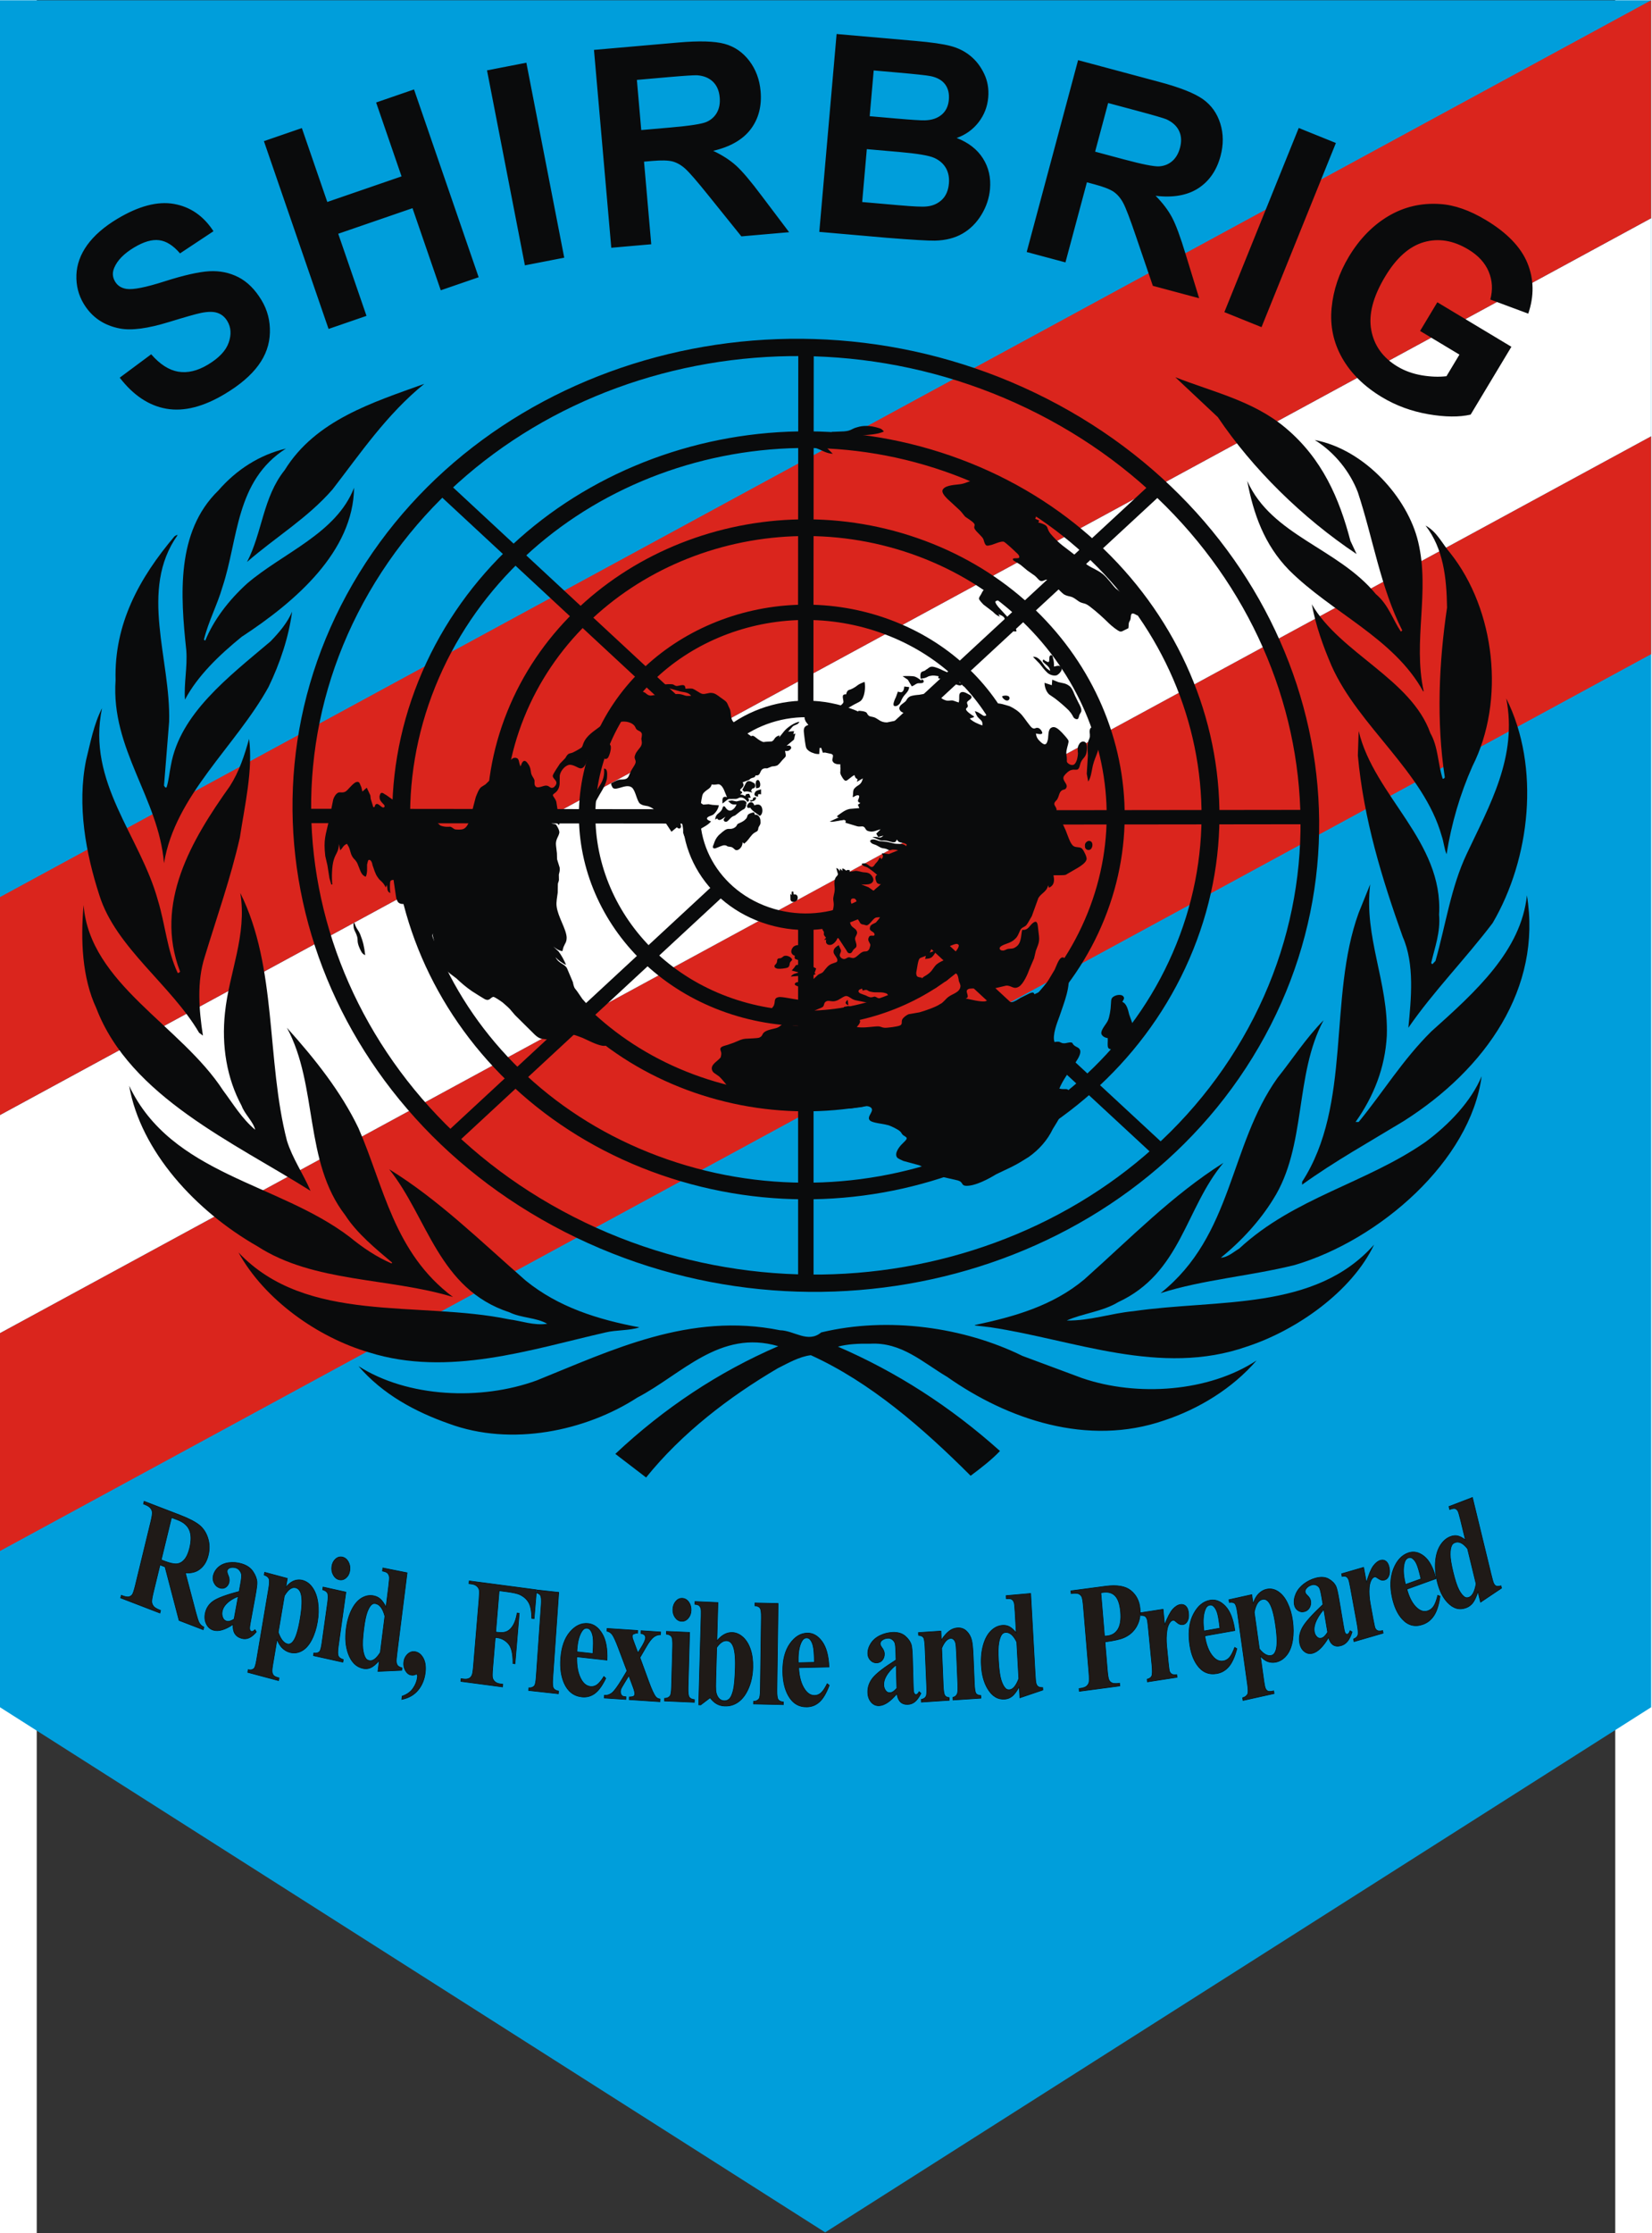 <?xml version="1.0" encoding="UTF-8" standalone="no"?>
<!-- Creator: CorelDRAW -->

<svg
   xml:space="preserve"
   width="744.094"
   height="1005.551"
   style="shape-rendering:geometricPrecision; text-rendering:geometricPrecision; image-rendering:optimizeQuality; fill-rule:evenodd; clip-rule:evenodd"
   viewBox="0 0 210 297"
   enable-background="new 0 0 900 600"
   id="svg2"
   sodipodi:version="0.32"
   inkscape:version="1.1.1 (3bf5ae0d25, 2021-09-20)"
   sodipodi:docname="SHIRBRIG_logo.svg"
   inkscape:output_extension="org.inkscape.output.svg.inkscape"
   version="1.0"
   xmlns:inkscape="http://www.inkscape.org/namespaces/inkscape"
   xmlns:sodipodi="http://sodipodi.sourceforge.net/DTD/sodipodi-0.dtd"
   xmlns="http://www.w3.org/2000/svg"
   xmlns:svg="http://www.w3.org/2000/svg"
   xmlns:rdf="http://www.w3.org/1999/02/22-rdf-syntax-ns#"
   xmlns:cc="http://creativecommons.org/ns#"
   xmlns:dc="http://purl.org/dc/elements/1.1/"><rect x="0" y="0" width="210" height="297" fill="#333333" stroke="none"/><sodipodi:namedview
   inkscape:window-height="1007"
   inkscape:window-width="1920"
   inkscape:pageshadow="2"
   inkscape:pageopacity="0.0"
   guidetolerance="10.0"
   gridtolerance="10.0"
   objecttolerance="10.0"
   borderopacity="1.0"
   bordercolor="#666666"
   pagecolor="#ffffff"
   id="base"
   inkscape:pagecheckerboard="0"
   showgrid="false"
   inkscape:zoom="0.839341"
   inkscape:cx="371.72019"
   inkscape:cy="502.77539"
   inkscape:window-x="-9"
   inkscape:window-y="-9"
   inkscape:window-maximized="1"
   inkscape:current-layer="Warstwa_x0020_1" />
 <defs
   id="defs4">
  <style
   type="text/css"
   id="style6">
   
    .str0 {stroke:#0A0B0C;stroke-width:0.076}
    .fil3 {fill:#0A0B0C}
    .fil4 {fill:#1F1A17}
    .fil0 {fill:#75C5F0}
    .fil1 {fill:#DA251D}
    .fil2 {fill:white}
   
  </style>
 </defs>
 <g
   id="Warstwa_x0020_1"
   transform="matrix(1.046,0,0,1.046,-4.888,-5.658)"
   inkscape:label="Warstwa 1">
  <polygon
   class="fil0"
   points="0,5.443 210,5.443 210,222.469 104.949,289.232 0,222.469 0,5.443 "
   id="polygon10"
   style="fill:#009edb;fill-opacity:1" />
  <polygon
   class="fil1"
   points="0,174.888 210,60.867 210,88.581 0,202.602 0,174.888 "
   id="polygon12"
   style="fill:#da251d" />
  <polygon
   class="fil2"
   points="0,147.176 210,33.156 210,60.869 0,174.89 0,147.176 "
   id="polygon14"
   style="fill:#ffffff" />
  <polygon
   class="fil1"
   points="0,119.463 209.999,5.443 210,5.443 210,33.156 0,147.177 0,119.463 "
   id="polygon16"
   style="fill:#da251d" />
  <g
   id="_75043000">
   <g
   id="g19">
    <path
   id="_73779392"
   class="fil3"
   d="M 164.66,166.247 C 159.049,167.641 153.062,168.09 147.613,169.814 C 156.842,162.471 156.315,151.108 162.473,142.459 C 164.434,140.01 166.055,137.443 168.342,135.119 C 164.596,142.092 166.221,151.138 161.918,157.904 C 160.262,160.591 157.893,163.199 155.274,165.31 C 156.13,165.28 156.879,164.592 157.631,164.133 C 164.62,157.661 173.75,155.851 181.31,150.593 C 184.338,148.354 187.112,145.419 188.443,142.246 C 187.013,152.983 175.501,163.048 164.66,166.247 L 164.66,166.247 L 164.66,166.247 z "
   style="fill:#0a0b0c" />
    <path
   id="_73780232"
   class="fil3"
   d="M 189.837,122.771 C 186.417,127.286 182.281,131.49 179.122,136.079 C 179.475,132.446 179.938,127.978 178.413,124.536 C 175.77,117.124 173.448,109.599 172.699,101.465 L 172.803,98.354 C 174.791,106.661 183.584,112.372 183.03,121.689 C 183.231,123.948 182.478,125.867 182.023,127.853 L 182.174,128 L 182.57,127.588 C 183.874,123.017 184.532,118.211 186.559,113.947 C 189.441,107.811 193.039,101.617 191.572,94.208 C 195.955,102.944 194.627,114.615 189.837,122.771 L 189.837,122.771 L 189.837,122.771 z "
   style="fill:#0a0b0c" />
    <path
   id="_73780016"
   class="fil3"
   d="M 184.44,75.708 C 190.206,82.96 191.469,94.516 187.27,102.833 C 185.705,106.358 184.599,110.114 183.984,114.016 C 183.691,113.343 183.624,112.438 183.362,111.688 C 181.068,103.546 172.771,97.744 169.359,90.068 C 168.277,87.558 167.354,84.964 166.843,82.239 C 170.489,88.497 179.475,91.73 181.924,98.627 C 182.927,100.371 182.871,102.55 183.493,104.426 C 183.624,104.426 183.755,104.335 183.755,104.212 C 182.676,97.108 183.005,89.673 184.044,82.656 C 183.984,78.856 183.585,75.169 181.309,72.228 C 182.768,73.016 183.425,74.531 184.44,75.708 L 184.44,75.708 L 184.44,75.708 z "
   style="fill:#0a0b0c" />
    <path
   id="_73779752"
   class="fil3"
   d="M 180.375,74.316 C 181.889,80.671 179.677,86.859 181.069,93.274 L 181.017,93.329 C 177.292,86.532 169.383,83.324 163.942,77.883 C 160.789,74.654 159.418,70.72 158.629,66.553 C 161.747,73.529 170.16,75.066 174.99,80.944 C 176.606,82.299 177.133,84.177 178.175,85.714 L 178.346,85.561 C 175.568,80.058 174.638,73.866 172.7,67.997 C 171.729,65.454 169.803,62.955 167.22,61.352 C 173.56,62.554 179.055,68.698 180.375,74.316 L 180.375,74.316 L 180.375,74.316 z "
   style="fill:#0a0b0c" />
    <path
   id="_73779536"
   class="fil3"
   d="M 163.423,59.743 C 168.198,63.709 170.358,68.845 171.752,74.166 L 172.541,75.855 C 165.61,71.229 159.314,65.011 154.888,58.444 L 149.483,53.369 C 154.235,55.239 159.358,56.355 163.423,59.743 L 163.423,59.743 z "
   style="fill:#0a0b0c" />
    <path
   id="_73778912"
   class="fil3"
   d="M 53.96,54.211 C 49.169,58.109 45.847,63.038 42.292,67.635 C 39.106,71.295 35.031,73.709 31.419,76.857 C 33.369,73.106 33.44,68.626 36.206,65.18 C 40.141,58.809 47.438,56.568 53.96,54.211 L 53.96,54.211 z "
   style="fill:#0a0b0c" />
    <path
   id="_73779296"
   class="fil3"
   d="M 27.76,67.784 C 30.09,65.096 33.044,63.227 36.368,62.439 C 29.914,66.554 30.334,73.928 28.287,80.058 C 27.635,82.325 26.502,84.414 25.937,86.738 L 26.102,86.859 C 27.176,84.232 29.063,81.75 31.419,79.606 C 36.004,75.679 42.786,73.231 45.032,67.421 C 44.93,75.495 37.672,81.842 30.728,86.379 C 27.865,88.71 25.103,91.367 23.526,94.364 C 23.372,92.328 23.851,90.282 23.695,88.1 C 22.94,81.053 22.391,73.009 27.76,67.784 L 27.76,67.784 L 27.76,67.784 z "
   style="fill:#0a0b0c" />
    <path
   id="_73779176"
   class="fil3"
   d="M 14.7,91.883 C 14.506,84.741 17.7,78.911 22.201,73.59 C 22.331,73.529 22.425,73.408 22.593,73.437 C 17.638,80.424 21.737,89.225 21.511,97.17 L 20.858,105.304 C 20.955,105.363 20.955,105.608 21.185,105.514 C 21.477,104.607 21.541,103.638 21.737,102.706 C 22.904,96.144 29.044,91.489 34.407,86.955 C 35.552,85.769 36.565,84.564 37.153,83.173 C 36.715,86.44 35.612,89.735 34.151,92.756 C 29.977,100.31 22.267,106.508 20.858,115.157 C 20.174,106.869 14.094,100.673 14.7,91.883 L 14.7,91.883 L 14.7,91.883 z "
   style="fill:#0a0b0c" />
    <path
   id="_73778816"
   class="fil3"
   d="M 10.951,102.039 C 11.506,99.805 11.93,97.494 12.978,95.444 C 10.993,104.886 17.836,111.689 20.081,119.872 C 21.02,122.933 21.25,126.221 22.593,129.093 C 22.718,129.156 22.827,129.035 22.904,128.942 C 19.562,120.249 24.386,112.171 29.234,105.364 C 30.413,103.519 31.092,101.466 31.679,99.346 C 32.194,103.28 31.122,107.811 30.506,111.896 C 29.327,117.094 27.568,122.023 26.036,127.067 C 25.028,130.219 25.293,133.774 25.811,137.076 L 25.325,136.716 C 21.771,130.634 14.733,125.89 12.643,119.245 C 10.923,113.948 9.78,107.811 10.951,102.039 L 10.951,102.039 L 10.951,102.039 z "
   style="fill:#0a0b0c" />
    <path
   id="_73779416"
   class="fil3"
   d="M 10.631,120.479 C 11.413,130.486 23.009,135.774 28.384,144.059 C 29.656,145.754 30.76,147.63 32.459,149.049 C 32.194,147.983 31.122,147.085 30.728,145.994 C 28.848,142.519 28.162,138.378 28.614,134.178 C 29.135,129.067 31.445,124.323 30.564,118.947 C 35.287,128.398 33.852,140.194 36.493,150.435 C 37.185,152.675 38.582,154.675 39.497,156.816 C 29.793,150.682 16.56,144.846 12.255,133.605 C 10.44,129.729 10.238,124.93 10.631,120.479 L 10.631,120.479 L 10.631,120.479 z "
   style="fill:#0a0b0c" />
    <path
   id="_75570224"
   class="fil3"
   d="M 16.427,143.459 C 21.838,154.818 35.39,155.759 44.476,162.677 C 46.148,164.052 47.9,165.221 49.787,166.037 L 49.885,165.946 C 47.799,164.195 45.386,162.202 43.925,159.933 C 38.607,153.071 40.478,143.459 36.493,136.079 C 40.113,140.098 43.406,144.275 45.591,148.835 C 48.842,156.278 50.085,164.684 57.608,170.31 C 49.466,167.82 39.929,168.516 32.743,163.864 C 24.898,159.389 17.895,151.799 16.427,143.459 L 16.427,143.459 L 16.427,143.459 z "
   style="fill:#0a0b0c" />
    <path
   id="_75570584"
   class="fil3"
   d="M 30.334,164.651 C 39.009,173.808 53.185,170.752 64.742,173.149 C 66.374,173.356 67.868,173.963 69.598,173.716 C 68.221,172.907 66.309,172.995 64.805,172.26 C 55.747,169.306 54.418,160.206 49.5,154.069 C 55.783,157.94 61.064,163.162 66.86,168.222 C 71.026,171.609 76.041,173.172 81.325,174.168 C 80.055,174.599 78.39,174.481 77.028,174.812 C 67.535,176.978 56.989,180.519 46.923,177.349 C 40.379,175.437 33.627,170.634 30.334,164.651 L 30.334,164.651 L 30.334,164.651 z "
   style="fill:#0a0b0c" />
    <path
   id="_75570368"
   class="fil3"
   d="M 148.085,185.995 C 138.309,189.381 128.106,185.84 120.47,180.467 C 117.379,178.643 114.654,176.018 110.655,176.25 C 109.205,176.224 107.806,176.29 106.574,176.621 C 113.992,179.824 120.882,184.24 127.183,189.888 C 126.121,191.014 124.746,192.066 123.45,193.036 C 117.379,186.965 110.655,181.122 103.127,177.709 C 101.653,177.887 100.25,178.71 98.921,179.372 C 92.792,182.968 86.731,187.594 82.175,193.257 L 78.26,190.257 C 84.509,184.391 91.421,179.824 98.982,176.562 C 91.552,174.378 86.702,180.155 81.062,183.093 C 74.49,187.351 65.037,189.351 57.094,186.413 C 52.823,184.91 48.684,182.696 45.591,179.096 C 51.842,183.093 61.152,183.512 68.261,180.916 C 77.8,177.077 87.712,172.209 99.212,174.537 C 101.007,174.566 102.75,176.224 104.446,174.812 C 112.993,172.753 122.669,174.169 130.028,177.794 L 137.612,180.615 C 144.661,183.034 153.775,182.365 159.818,178.379 C 156.711,181.968 152.468,184.539 148.085,185.995 L 148.085,185.995 L 148.085,185.995 z "
   style="fill:#0a0b0c" />
    <path
   id="_75564704"
   class="fil3"
   d="M 158.561,176.62 C 147.585,180.466 136.542,175.745 126.025,174.168 L 124,173.929 L 124,173.869 C 129.029,172.81 133.911,171.421 137.913,168.067 C 143.809,162.809 149.055,157.396 155.602,153.251 C 150.747,159.029 150.232,167.251 142.212,170.965 C 140.227,172.17 137.722,172.384 135.674,173.296 C 138.595,173.355 141.269,172.384 144.162,172.112 C 154.917,170.545 167.22,172.152 174.764,163.65 C 171.963,169.575 164.948,174.536 158.561,176.62 L 158.561,176.62 z "
   style="fill:#0a0b0c" />
    <path
   id="_75570104"
   class="fil3"
   d="M 178.504,147.96 C 174.169,150.593 169.775,153.035 165.61,156.028 L 165.61,155.66 C 171.99,145.82 168.871,132.302 172.802,121.473 L 174.268,117.845 C 173.448,124.591 176.606,130.306 176.384,137.075 C 176.162,141.165 174.724,144.791 172.41,148.056 L 172.803,148.056 C 175.929,144.246 178.369,140.194 182.023,136.565 C 187.693,131.49 193.459,126.287 194.203,119.245 C 196.129,131.001 189.021,141.304 178.504,147.96 L 178.504,147.96 L 178.504,147.96 z "
   style="fill:#0a0b0c" />
   </g>
   <g
   id="g36">
    <polygon
   id="_75570008"
   class="fil3"
   points="101.507,122.34 103.474,122.34 103.474,168.163 101.507,168.163 101.507,122.34 "
   style="fill:#0a0b0c" />
    <polygon
   id="_75569648"
   class="fil3"
   points="90.831,117.839 92.22,119.13 57.278,151.508 55.888,150.216 90.831,117.839 "
   style="fill:#0a0b0c" />
    <polygon
   id="_75569528"
   class="fil3"
   points="87.491,108.293 87.488,110.118 38.11,110.063 38.112,108.238 87.491,108.293 "
   style="fill:#0a0b0c" />
    <polygon
   id="_75568784"
   class="fil3"
   points="92.179,99.455 90.787,100.745 55.877,68.338 57.268,67.049 92.179,99.455 "
   style="fill:#0a0b0c" />
    <polygon
   id="_75567992"
   class="fil3"
   points="103.452,95.692 101.486,95.69 101.531,49.866 103.498,49.868 103.452,95.692 "
   style="fill:#0a0b0c" />
    <polygon
   id="_75565016"
   class="fil3"
   points="113.335,100.063 111.946,98.771 146.908,66.412 148.297,67.704 113.335,100.063 "
   style="fill:#0a0b0c" />
    <polygon
   id="_75565496"
   class="fil3"
   points="117.148,110.262 117.146,108.437 166.523,108.379 166.527,110.204 117.148,110.262 "
   style="fill:#0a0b0c" />
    <polygon
   id="_75570248"
   class="fil3"
   points="111.447,119.589 112.836,118.296 147.781,150.671 146.392,151.963 111.447,119.589 "
   style="fill:#0a0b0c" />
    <path
   id="_75043456"
   class="fil3"
   d="M 120.906,63.349 C 148.102,72.784 161.924,100.923 151.758,126.16 C 141.592,151.397 111.27,164.224 84.076,154.79 C 56.88,145.356 43.06,117.218 53.224,91.98 C 63.391,66.742 93.712,53.916 120.906,63.349 L 120.906,63.349 L 120.906,63.349 z M 120.11,65.328 C 146.128,74.354 159.351,101.275 149.626,125.42 C 139.901,149.566 110.89,161.837 84.872,152.811 C 58.855,143.786 45.632,116.865 55.357,92.719 C 65.082,68.574 94.092,56.303 120.11,65.328 L 120.11,65.328 L 120.11,65.328 z "
   style="fill:#0a0b0c" />
    <path
   id="_75039472"
   class="fil3"
   d="M 116.687,73.825 C 137.652,81.098 148.305,102.789 140.47,122.244 C 132.633,141.7 109.258,151.587 88.295,144.315 C 67.332,137.043 56.677,115.35 64.513,95.895 C 72.349,76.44 95.724,66.553 116.687,73.825 L 116.687,73.825 L 116.687,73.825 z M 115.887,75.815 C 135.666,82.677 145.72,103.144 138.326,121.501 C 130.933,139.858 108.876,149.187 89.097,142.325 C 69.316,135.464 59.262,114.996 66.657,96.639 C 74.051,78.282 96.106,68.953 115.887,75.815 L 115.887,75.815 L 115.887,75.815 z "
   style="fill:#0a0b0c" />
    <path
   id="_75043288"
   class="fil3"
   d="M 112.594,83.986 C 127.516,89.162 135.099,104.6 129.522,118.446 C 123.943,132.292 107.307,139.331 92.388,134.154 C 77.466,128.978 69.883,113.54 75.461,99.694 C 81.039,85.847 97.675,78.81 112.594,83.986 L 112.594,83.986 z M 111.861,85.807 C 125.699,90.607 132.732,104.925 127.559,117.766 C 122.386,130.607 106.958,137.133 93.121,132.333 C 79.283,127.534 72.251,113.216 77.423,100.374 C 82.596,87.533 98.023,81.007 111.861,85.807 L 111.861,85.807 L 111.861,85.807 z "
   style="fill:#0a0b0c" />
    <path
   id="_75042952"
   class="fil3"
   d="M 107.991,95.415 C 116.114,98.233 120.242,106.636 117.206,114.174 C 114.169,121.711 105.114,125.543 96.991,122.725 C 88.869,119.907 84.741,111.503 87.777,103.965 C 90.814,96.428 99.87,92.597 107.991,95.415 L 107.991,95.415 L 107.991,95.415 z M 107.197,97.385 C 114.149,99.796 117.68,106.988 115.084,113.438 C 112.484,119.888 104.736,123.166 97.785,120.755 C 90.834,118.344 87.302,111.153 89.899,104.702 C 92.498,98.251 100.249,94.974 107.197,97.385 L 107.197,97.385 z "
   style="fill:#0a0b0c" />
    <path
   id="_75043096"
   class="fil3"
   d="M 133.169,56.112 C 164.979,72.357 177.052,109.267 160.117,138.498 C 143.184,167.731 103.622,178.272 71.813,162.028 C 40.004,145.783 27.93,108.873 44.865,79.64 C 61.799,50.408 101.36,39.867 133.169,56.112 L 133.169,56.112 z M 132.056,58.035 C 162.71,73.69 174.345,109.259 158.024,137.43 C 141.706,165.601 103.58,175.76 72.927,160.105 C 42.272,144.449 30.638,108.88 46.958,80.709 C 63.276,52.538 101.401,42.38 132.056,58.035 L 132.056,58.035 L 132.056,58.035 z "
   style="fill:#0a0b0c" />
    <path
   id="_75043360"
   class="fil3"
   d="M 140.888,137.392 C 140.925,137.706 140.809,138.477 140.967,138.655 C 141.13,138.895 141.739,138.844 142.003,138.759 C 142.724,138.507 143.442,137.623 143.775,136.96 C 144.009,136.624 144.167,136.23 144.116,135.789 L 143.611,134.371 C 143.485,133.874 143.316,132.999 142.744,132.793 C 142.798,132.661 142.979,132.456 142.957,132.267 C 142.825,131.707 141.816,131.854 141.456,132.265 C 141.274,132.471 141.326,132.911 141.286,133.167 C 141.276,133.677 141.123,134.706 140.904,135.168 C 140.685,135.63 140.072,136.253 140.064,136.762 C 140.107,137.139 140.543,137.356 140.888,137.392 L 140.888,137.392 L 140.888,137.392 z M 107.311,133.458 L 107.49,133.823 C 107.498,133.886 107.579,134.006 107.648,134.001 C 108.105,134.407 108.745,133.465 107.981,133.339 C 107.912,133.344 107.77,133.292 107.709,133.361 C 107.575,133.373 107.439,133.383 107.311,133.458 L 107.311,133.458 z M 107.817,132.527 C 107.508,132.805 107.395,133.006 107.898,133.218 L 107.817,132.527 L 107.817,132.527 z M 99.663,126.984 C 99.166,127.405 99.204,127.15 98.95,127.298 C 98.76,127.439 98.918,127.617 98.745,127.885 C 98.691,128.017 98.495,128.097 98.51,128.223 C 98.465,128.417 98.682,128.525 98.892,128.571 C 99.17,128.611 99.982,128.544 100.236,128.397 C 100.487,128.185 100.388,127.939 100.503,127.739 C 100.564,127.67 100.684,127.533 100.745,127.465 C 100.774,127.145 100.047,126.761 99.663,126.984 L 99.663,126.984 L 99.663,126.984 z M 119.243,125.036 L 119.315,125.664 L 119.237,126.179 C 119.973,126.054 120.427,125.826 121.081,125.581 C 121.276,125.502 121.666,125.342 121.818,125.456 C 122.035,125.566 121.921,125.765 121.867,125.897 C 121.761,126.159 121.34,126.639 121.158,126.845 C 120.608,127.398 119.797,127.466 119.111,128.031 C 118.742,128.379 118.644,128.704 118.273,129.053 C 117.905,129.4 117.641,129.486 117.451,129.629 C 117.27,129.835 117.422,129.949 117.038,130.171 L 117.257,129.71 C 117.048,129.663 116.776,129.686 116.618,129.508 C 116.529,129.326 116.507,129.136 116.553,128.942 C 116.646,128.554 116.73,127.531 116.973,127.256 C 117.034,127.188 117.56,127.017 117.755,126.937 L 117.664,127.326 C 117.867,127.309 118.204,127.281 118.332,127.207 C 118.664,127.116 118.996,126.453 119.17,126.185 L 118.252,126.515 C 118.411,126.121 118.864,125.322 119.243,125.036 L 119.243,125.036 L 119.243,125.036 z M 101.091,126.928 C 100.954,127.511 101.338,127.288 101.57,127.523 C 101.72,127.637 101.742,127.826 101.764,128.015 L 101.23,128.123 L 100.995,128.459 L 100.694,128.802 L 101.61,129.044 C 101.151,129.208 100.873,129.168 100.579,129.574 L 101.728,129.478 C 102.479,129.479 103.043,129.623 103.75,129.245 L 103.6,129.131 L 103.805,128.543 L 103.295,128.268 L 103.115,127.903 L 102.256,126.958 L 101.971,126.855 C 102.213,126.581 102.702,126.095 102.004,125.963 L 101.659,125.928 L 101.961,125.586 C 101.547,125.557 101.202,125.522 100.893,125.802 C 100.53,126.213 100.52,126.722 101.091,126.928 L 101.091,126.928 L 101.091,126.928 z M 100.692,118.772 L 100.676,119.217 L 100.518,119.04 L 100.538,119.8 C 100.658,120.235 101.184,120.064 101.304,119.927 C 101.432,119.853 101.47,119.595 101.456,119.47 C 101.442,119.344 101.359,119.224 101.285,119.167 C 101.141,119.115 101.074,119.12 100.938,119.131 L 100.894,118.755 L 100.692,118.772 L 100.692,118.772 L 100.692,118.772 z M 44.955,122.778 C 44.928,123.732 45.199,123.709 45.428,124.516 C 45.548,124.95 45.359,125.093 45.732,125.951 C 45.911,126.317 46.022,126.689 46.449,126.843 C 46.326,125.774 46.185,125.151 45.799,124.168 C 45.523,123.556 45.312,123.51 45.089,122.766 L 44.955,122.778 L 44.955,122.778 L 44.955,122.778 z M 138.393,112.331 C 138.07,112.485 137.956,112.685 137.993,112.999 C 137.962,113.32 138.261,113.548 138.592,113.457 C 139.051,113.292 139.13,112.206 138.393,112.331 L 138.393,112.331 L 138.393,112.331 z M 74.458,112.194 C 74.292,112.526 74.26,112.846 74.627,113.069 C 74.591,112.755 74.689,112.429 74.458,112.194 L 74.458,112.194 z M 94.434,112.499 L 94.66,112.671 C 95.156,112.249 95.263,111.986 95.625,111.575 C 95.927,111.232 96.13,111.216 96.318,111.073 C 96.438,110.936 96.423,110.81 96.469,110.616 C 96.575,110.352 96.771,110.273 96.721,109.833 C 96.745,109.45 96.476,108.901 96.01,109.004 L 95.905,108.695 C 95.702,108.712 95.371,108.803 95.183,108.945 C 94.995,109.088 95.091,109.334 94.843,109.545 C 94.542,109.887 94.016,110.058 93.888,110.132 C 93.692,110.213 93.781,110.395 93.464,110.612 C 93.02,110.903 92.728,110.737 92.465,110.822 C 92.134,110.913 91.643,111.398 91.395,111.61 C 91.032,112.02 90.927,112.284 90.775,112.741 C 90.722,112.871 90.609,113.072 90.691,113.192 C 90.772,113.312 90.975,113.295 91.104,113.221 C 91.368,113.136 91.947,112.834 92.158,112.88 C 92.36,112.862 92.442,112.983 92.585,113.034 C 92.795,113.08 92.93,113.069 93.073,113.12 C 93.215,113.172 93.372,113.35 93.522,113.464 C 93.882,113.624 94.245,113.213 94.351,112.951 C 94.403,112.82 94.456,112.688 94.434,112.499 L 94.434,112.499 L 94.434,112.499 z M 94.827,107.641 L 94.835,107.704 L 94.759,107.647 L 94.827,107.641 L 94.827,107.641 L 94.827,107.641 z M 95.426,108.1 C 95.606,108.466 96.266,108.855 96.64,109.141 C 96.768,109.067 96.828,108.999 96.882,108.868 C 97.048,108.536 96.975,107.907 96.614,107.746 C 96.398,107.638 96.134,107.723 95.939,107.803 C 95.931,107.74 95.842,107.557 95.767,107.5 C 95.235,107.036 94.569,108.361 95.426,108.1 L 95.426,108.1 L 95.426,108.1 z M 92.597,107.256 C 93.054,107.662 93.061,107.725 93.67,107.674 C 93.578,108.063 93.036,108.68 92.592,108.399 C 92.301,108.233 92.271,107.981 92.129,107.93 C 91.912,107.821 91.895,108.267 91.775,108.403 C 91.487,108.872 91.006,108.849 90.959,109.614 L 91.215,109.465 C 91.475,109.952 91.958,109.404 92.282,109.25 C 92.222,109.319 92.101,109.456 92.049,109.587 C 92.001,109.782 92.227,109.954 92.423,109.873 C 92.618,109.793 92.853,109.456 93.04,109.314 C 93.229,109.172 93.296,109.166 93.492,109.086 C 93.68,108.944 93.928,108.732 94.118,108.59 C 94.683,108.162 94.712,108.413 94.91,107.762 C 94.894,107.636 94.955,107.567 94.94,107.442 C 94.671,106.892 93.702,107.354 93.626,107.298 L 93.205,107.205 C 93.063,107.153 92.799,107.239 92.597,107.256 L 92.597,107.256 L 92.597,107.256 z M 95.723,107.123 L 95.385,107.151 L 95.474,107.334 C 95.873,107.237 96.143,107.214 96.16,106.769 C 95.822,106.797 95.754,106.802 95.723,107.123 L 95.723,107.123 L 95.723,107.123 z M 74.42,108.325 L 74.106,109.748 L 74.246,110.371 L 74.528,111.617 C 74.701,111.349 75.013,110.498 75.044,110.178 L 75.121,109.663 C 75.145,109.281 75.198,109.149 75.019,108.783 L 74.581,109.137 L 74.555,108.314 L 74.42,108.325 L 74.42,108.325 L 74.42,108.325 z M 96.423,106.683 C 96.38,106.306 96.455,106.363 96.799,106.398 L 96.794,105.763 C 96.598,105.843 96.328,105.866 96.139,106.008 C 95.838,106.351 95.876,106.666 96.423,106.683 L 96.423,106.683 L 96.423,106.683 z M 94.413,105.835 L 94.645,106.07 C 95.111,105.967 95.261,106.081 95.681,106.174 L 95.517,105.933 L 95.69,105.665 C 96.096,105.632 96.128,105.311 95.956,105.008 C 95.881,104.951 95.739,104.899 95.664,104.842 C 94.936,104.458 94.867,105.035 94.693,105.304 L 94.413,105.835 L 94.413,105.835 L 94.413,105.835 z M 96.164,105.626 C 96.299,105.614 96.435,105.603 96.563,105.529 C 96.811,105.318 96.672,104.694 96.453,104.586 C 96.243,104.54 96.13,104.74 96.144,104.865 L 96.098,105.06 L 96.135,105.374 L 96.164,105.626 L 96.164,105.626 z M 74.424,107.182 C 74.665,106.908 74.749,106.456 74.781,106.136 C 74.329,106.365 74.373,106.742 74.424,107.182 L 74.424,107.182 z M 76.82,103.11 C 76.885,103.676 76.808,104.19 76.595,104.715 C 76.323,105.31 75.667,106.126 75.529,106.709 L 75.373,106.531 C 75.078,106.937 75.044,107.829 75.232,108.257 C 75.6,107.909 75.685,107.457 75.911,107.058 C 76.358,106.195 76.954,105.448 77.182,104.476 C 77.222,104.219 77.277,103.516 77.111,103.275 C 77.03,103.155 76.962,103.161 76.82,103.11 L 76.82,103.11 L 76.82,103.11 z M 138.405,104.775 C 138.76,104.301 138.854,103.341 138.99,102.758 C 139.312,101.398 139.989,100.77 139.792,99.072 C 139.749,98.695 139.593,97.946 139.107,97.859 C 138.348,97.796 138.659,98.722 138.614,98.916 C 138.636,99.105 138.582,99.237 138.529,99.368 C 138.196,100.03 138.352,100.779 138.364,101.477 L 138.22,103.774 L 138.405,104.775 L 138.405,104.775 L 138.405,104.775 z M 127.452,93.942 C 127.466,94.067 127.541,94.125 127.624,94.245 C 127.699,94.302 127.774,94.359 127.849,94.417 C 128.284,94.634 128.511,94.235 128.345,93.994 C 128.265,93.874 127.986,93.834 127.851,93.845 C 127.716,93.856 127.581,93.867 127.452,93.942 L 127.452,93.942 z M 137.569,92.845 C 137.635,93.411 137.879,94.343 138.141,94.829 L 138.738,95.859 L 139.443,97.832 C 139.806,97.421 139.613,96.929 139.495,96.494 C 139.19,95.631 138.75,94.779 138.383,93.984 C 138.129,93.561 137.944,93.131 137.569,92.845 L 137.569,92.845 z M 133.831,91.823 L 133.776,92.526 L 132.852,92.222 C 132.836,92.668 133.051,93.348 133.434,93.697 L 134.176,94.207 C 134.775,94.665 135.382,95.186 135.92,95.712 C 136.393,96.245 136.414,96.433 136.578,96.673 C 136.728,96.787 136.878,96.902 137.073,96.822 C 137.201,96.748 137.233,96.428 137.286,96.297 L 137.512,95.897 C 137.611,95.572 137.351,95.086 137.179,94.782 L 136.732,93.867 C 136.544,93.438 136.432,93.067 136.119,92.712 C 135.587,92.248 135.181,92.282 134.619,92.138 L 133.831,91.823 L 133.831,91.823 z M 115.016,92.691 C 114.976,92.949 114.953,93.332 114.622,93.423 C 114.555,93.428 114.277,93.388 114.202,93.331 L 113.944,94.051 C 113.83,94.25 113.617,94.776 113.64,94.965 C 113.609,95.284 114.082,95.245 114.322,94.972 C 114.572,94.76 114.604,94.44 114.778,94.172 C 115.057,93.641 115.575,93.406 115.638,92.767 L 115.016,92.691 L 115.016,92.691 L 115.016,92.691 z M 135.977,90.311 C 136.178,90.866 136.32,90.918 136.649,91.398 C 136.821,91.701 136.776,91.895 137.173,91.799 C 136.935,91.501 136.271,90.477 135.977,90.311 L 135.977,90.311 z M 107.618,93.688 C 106.859,93.624 107.36,94.408 107.261,94.734 C 107.096,95.065 106.335,95.573 105.967,95.349 C 105.772,95.429 105.569,95.446 105.358,95.4 C 105.149,95.354 104.999,95.24 104.796,95.257 L 103.718,95.981 C 103.529,96.124 103.275,96.272 103.003,96.294 C 102.802,96.311 102.53,96.334 102.41,96.471 C 102.221,96.614 102.4,96.98 102.491,97.162 L 102.812,97.58 C 102.15,97.762 102.201,98.202 102.266,98.769 C 102.303,99.083 102.434,100.215 102.53,100.461 C 102.635,100.77 103.078,101.05 103.429,101.147 C 103.648,101.257 103.992,101.291 104.195,101.274 L 104.243,100.508 L 104.446,100.492 L 104.654,101.109 C 104.722,101.103 104.857,101.092 104.924,101.087 L 105.766,101.271 C 105.841,101.328 105.841,101.328 105.916,101.385 C 106.004,101.568 105.839,101.899 105.861,102.088 C 105.979,102.522 106.468,102.609 106.874,102.575 C 106.864,103.083 106.917,102.952 106.885,103.272 C 106.923,103.587 106.72,103.604 107.138,104.267 C 107.22,104.387 107.392,104.691 107.595,104.674 C 107.798,104.657 108.219,104.177 108.671,103.949 C 108.775,104.258 108.783,104.321 109.075,104.487 L 108.976,104.813 L 109.745,104.368 C 109.516,105.339 109.081,105.121 108.606,105.732 C 108.438,106.064 108.543,106.373 108.444,106.698 L 108.519,106.755 L 108.775,106.607 L 108.97,106.528 C 109.571,106.414 109.104,107.088 109.118,107.214 C 109.14,107.403 109.284,107.454 109.425,107.506 L 109.108,107.722 L 109.295,108.151 L 108.078,108.253 C 107.477,108.366 106.978,108.789 106.474,109.148 L 106.489,109.274 L 106.698,109.32 L 105.532,109.862 C 105.884,109.959 106.344,109.794 106.683,109.766 C 107.013,109.674 106.953,109.744 107.352,109.646 L 107.569,109.756 L 107.53,110.013 L 109.016,110.46 C 109.368,110.558 109.625,110.41 109.843,110.519 C 110.135,110.685 110.036,111.01 110.525,111.096 C 111.087,111.24 111.532,110.949 111.997,110.847 L 111.447,111.401 L 111.702,111.824 L 112.364,111.642 C 111.873,112.127 111.897,111.745 110.951,111.823 C 111.168,111.932 111.812,112.195 111.956,112.247 C 112.309,112.345 112.496,112.202 112.992,112.352 C 113.412,112.443 113.922,112.718 114.058,112.135 C 114.141,112.256 114.224,112.376 114.299,112.433 C 114.516,112.542 114.652,112.531 114.863,112.576 C 115.14,112.617 115.798,113.006 115.769,113.326 C 115.708,113.395 115.647,113.464 115.588,113.532 C 115.497,113.349 115.408,113.167 115.251,112.989 C 114.863,112.577 114.267,112.753 113.779,112.666 L 112.795,112.431 L 112.037,112.367 C 111.625,112.338 111.392,112.104 110.986,112.138 C 110.85,112.149 110.655,112.228 110.671,112.354 C 110.685,112.48 110.835,112.595 110.909,112.652 C 111.345,112.869 111.187,112.692 111.847,113.082 C 112.214,113.305 112.342,113.231 112.695,113.328 L 113.055,113.489 C 113.333,113.53 113.386,113.398 113.664,113.438 C 113.798,113.427 114.076,113.467 114.22,113.519 L 113.046,113.998 L 112.145,113.883 C 112.324,114.249 112.399,114.306 112.098,114.648 L 111.932,114.409 C 111.751,114.613 111.767,114.74 111.586,114.945 L 111.284,115.287 C 111.231,115.419 111.05,115.625 110.914,115.636 C 110.711,115.653 110.48,115.418 110.328,115.304 C 110.037,115.137 109.901,115.149 109.57,115.24 C 109.818,115.6 109.946,115.526 110.305,115.686 C 110.598,115.853 111.347,116.425 111.58,116.66 C 111.511,116.665 111.444,116.671 111.391,116.803 C 111.27,116.94 111.402,117.5 111.56,117.677 C 111.71,117.792 111.854,117.843 112.055,117.827 L 111.249,118.529 C 111.602,118.626 111.73,118.552 112.029,118.781 L 111.353,118.837 L 110.461,118.214 L 109.53,117.846 C 109.877,117.881 110.425,117.899 110.748,117.745 C 111.328,117.443 111.052,116.831 110.603,116.487 C 110.311,116.321 110.108,116.338 109.763,116.304 C 109.485,116.263 109.058,116.108 108.785,116.131 L 108.049,116.256 L 108.096,116.061 C 107.885,116.015 107.81,115.958 107.621,116.101 C 107.396,115.929 107.39,115.867 107.112,115.826 L 107.148,116.14 L 106.841,115.848 L 106.811,116.168 C 106.645,115.928 106.638,115.866 106.354,115.763 L 106.582,116.568 L 106.47,116.768 C 106.094,117.054 106.097,117.688 106.143,118.066 C 106.229,118.82 106.048,119.026 105.979,119.603 C 105.961,120.048 106.119,120.226 105.989,120.872 C 105.951,121.129 105.693,121.849 105.579,122.049 L 105.277,122.391 L 105.051,122.79 C 104.936,122.991 104.749,123.133 104.635,123.334 C 104.529,123.596 104.678,123.711 104.761,123.831 C 104.874,124.202 104.588,124.099 105.059,124.632 L 104.818,124.905 L 105.088,124.882 C 104.937,125.34 105.244,125.632 105.709,125.53 C 106.04,125.438 106.403,125.028 106.502,124.701 L 106.638,124.69 L 107.548,126.075 C 107.706,126.252 107.743,126.567 108.021,126.607 C 108.299,126.647 108.403,126.385 108.517,126.184 C 108.638,126.047 108.766,125.973 108.886,125.836 C 109.053,125.505 108.724,125.024 108.756,124.704 C 108.793,124.447 108.983,124.304 109.014,123.984 C 108.963,123.544 108.61,123.447 108.377,123.212 C 108.145,122.977 108.117,122.726 108.08,122.412 C 107.999,121.719 108.383,121.497 108.454,120.92 C 108.478,120.537 108.245,120.303 108.216,120.051 C 108.194,119.862 108.239,119.668 108.442,119.651 C 108.909,119.549 108.966,120.052 109.004,120.366 L 108.941,121.006 C 108.904,121.264 108.789,121.464 108.827,121.778 C 108.923,122.024 109.081,122.201 109.169,122.384 C 109.327,122.561 109.349,122.751 109.499,122.865 C 109.641,122.916 109.715,122.973 109.851,122.962 C 109.993,123.014 110.135,123.066 110.271,123.055 C 110.602,122.963 110.943,122.363 111.258,122.147 C 111.447,122.004 111.725,122.045 111.928,122.028 C 111.814,122.228 111.513,122.571 111.392,122.707 C 111.136,122.855 110.669,122.958 110.646,123.341 C 110.502,123.861 111.245,123.799 111.229,124.244 C 111.197,124.564 110.673,124.163 110.514,124.558 C 110.287,124.957 110.587,125.187 110.691,125.496 C 110.713,125.684 110.6,125.884 110.553,126.079 C 110.267,126.547 110.027,126.249 109.643,126.472 C 109.319,126.626 108.965,127.1 108.634,127.191 C 108.372,127.276 108.145,127.104 107.942,127.121 C 107.672,127.144 107.445,127.544 106.996,127.2 C 106.539,126.793 107.059,126.56 106.947,126.188 L 106.671,125.576 C 106.287,125.799 105.91,126.085 106.037,126.582 C 106.224,127.01 106.673,127.354 106.439,127.69 C 106.249,127.833 105.844,127.867 105.528,128.084 C 105.144,128.307 104.744,128.974 104.616,129.049 C 104.427,129.192 104.224,129.208 104.037,129.351 L 103.357,129.979 C 103.297,130.048 103.297,130.048 103.236,130.116 L 102.389,129.869 L 102.44,130.309 C 102.101,130.337 102.101,130.337 101.823,130.297 C 101.615,130.25 101.201,130.222 101.094,130.484 C 100.98,130.685 101.544,130.828 101.688,130.88 C 102.549,131.253 102.718,132.127 102.35,132.476 C 102.101,132.686 101.674,132.532 101.396,132.492 C 100.771,132.417 99.788,132.18 99.173,132.169 C 98.361,132.236 98.621,132.722 98.464,133.116 C 98.424,133.374 98.168,133.522 98.123,133.716 C 98.062,133.785 98.07,133.848 98.078,133.911 C 98.07,133.848 98.3,134.654 98.292,134.591 C 98.389,134.837 98.864,134.798 99.142,134.838 C 99.493,134.935 99.583,135.119 99.875,135.285 C 100.16,135.387 100.288,135.313 100.552,135.228 C 101.16,135.177 101.739,135.447 102.641,134.99 C 102.837,134.911 103.026,134.768 103.079,134.637 C 103.26,134.432 103.169,134.248 103.418,134.037 C 103.727,133.757 104.328,133.643 104.645,133.427 C 104.894,133.216 104.714,132.85 105.173,132.685 C 105.504,132.594 105.871,132.817 106.33,132.652 C 106.728,132.555 107.158,132.138 107.558,132.042 C 107.964,132.008 108.216,132.431 108.78,132.575 L 111.016,133.023 C 111.085,133.017 111.227,133.069 111.302,133.127 C 111.901,133.584 111.038,133.783 110.707,133.875 C 110.443,133.96 110.376,133.965 110.104,133.988 C 110.181,134.045 110.187,134.108 110.262,134.166 C 110.547,134.269 111.237,134.339 111.487,134.127 C 111.607,133.99 111.594,133.864 111.572,133.675 C 111.834,133.59 111.962,133.516 112.069,133.253 C 112.047,133.065 111.956,132.882 112.145,132.739 C 112.266,132.602 112.535,132.579 112.74,132.561 C 112.425,132.208 112.169,132.356 111.755,132.326 C 111.546,132.281 111.463,132.16 111.252,132.115 C 111.05,132.132 110.862,132.275 110.577,132.171 C 110.366,132.124 110.141,131.953 109.932,131.907 C 109.713,131.798 109.158,131.718 109.189,131.398 C 109.243,131.266 109.303,131.197 109.438,131.186 C 109.499,131.118 109.566,131.112 109.635,131.106 L 109.731,131.353 C 110.453,131.102 110.218,131.439 110.843,131.514 C 111.404,131.657 112.066,131.475 112.638,131.682 C 112.991,131.779 112.876,131.979 113.184,132.271 C 113.558,132.558 114.092,132.449 114.565,132.41 C 114.506,132.478 114.437,132.485 114.445,132.547 C 114.331,132.747 114.481,132.861 114.624,132.913 C 115.132,133.188 115.888,132.617 115.241,132.354 L 116.28,131.887 C 115.777,131.675 115.529,131.886 114.868,131.496 C 115.208,131.468 115.274,131.463 115.523,131.251 L 115.562,130.994 L 116.661,130.458 C 116.313,130.994 116.705,130.835 116.837,131.396 C 117.176,131.368 117.596,131.459 117.935,131.431 C 118.199,131.346 118.92,131.095 119.109,130.952 C 119.296,130.81 119.343,130.616 119.53,130.473 L 120.313,130.154 C 120.63,129.937 120.871,129.663 121.113,129.388 C 121.233,129.251 121.353,129.114 121.564,129.161 C 121.848,129.264 121.921,129.893 121.951,130.145 C 122.041,130.327 122.138,130.572 122.159,130.762 C 122.118,131.59 121.18,131.732 120.615,132.16 C 120.238,132.445 119.95,132.913 119.558,133.073 C 119.054,133.433 117.609,133.934 116.947,134.116 L 115.542,134.36 C 115.219,134.514 114.843,134.8 114.736,135.062 C 114.629,135.326 114.801,135.628 114.478,135.782 C 114.154,135.936 112.809,136.111 112.464,136.077 C 111.908,135.996 112.095,135.853 111.283,135.921 C 110.54,135.983 109.737,136.114 108.97,135.986 C 109.09,135.849 109.333,135.575 109.378,135.381 C 109.431,135.249 109.356,135.192 109.341,135.066 C 109.334,135.004 109.319,134.878 109.244,134.821 C 109.086,134.643 108.546,134.688 108.343,134.705 C 107.876,134.808 107.959,134.928 107.216,134.99 L 104.719,135.261 C 103.504,135.362 102.532,135.825 102.059,135.864 C 101.72,135.892 100.962,135.828 100.609,135.73 C 100.323,135.627 100.024,135.398 99.7,135.552 C 99.369,135.644 99.263,135.906 98.873,136.065 C 98.481,136.225 97.738,136.287 97.292,136.578 C 96.849,136.869 97.08,137.104 96.561,137.337 C 96.298,137.423 95.412,137.433 95.073,137.461 C 94.323,137.461 93.946,137.746 93.291,137.991 L 92.569,138.242 C 92.306,138.326 91.772,138.435 91.659,138.635 C 91.545,138.834 91.71,139.074 91.732,139.264 C 91.753,139.452 91.708,139.646 91.661,139.841 C 91.308,140.314 90.396,140.707 90.545,141.394 C 90.663,141.828 90.941,141.869 91.465,142.269 C 92.154,142.91 92.669,143.82 93.411,144.329 C 94.37,144.948 95.757,145.722 96.944,145.94 L 99.003,146.023 C 100.106,146.121 100.954,146.368 102.112,146.335 L 104.658,145.932 C 105.2,145.887 106.004,145.757 106.568,145.9 C 107.131,146.043 107.242,146.416 108.257,146.331 L 109.67,146.15 C 110.001,146.059 110.264,145.973 110.623,146.134 C 111.494,146.57 110.019,147.391 110.692,147.906 C 111.067,148.192 112.306,148.28 112.803,148.428 C 113.148,148.463 114.235,149.007 114.468,149.242 C 114.618,149.356 114.631,149.483 114.789,149.66 C 114.945,149.838 115.299,149.934 115.321,150.124 C 115.343,150.312 114.905,150.666 114.785,150.803 C 114.415,151.151 113.697,152.036 114.101,152.574 C 114.259,152.751 114.687,152.906 114.905,153.015 L 116.878,153.549 C 117.733,153.859 117.806,154.488 118.324,154.825 C 118.691,155.049 119.3,154.998 119.781,155.022 L 121.814,155.487 C 122.522,155.683 122.226,156.088 122.782,156.169 C 123.954,156.262 125.754,155.286 126.71,154.699 L 128.65,153.775 C 129.427,153.393 130.126,152.954 130.826,152.515 C 132.152,151.579 133.238,150.346 133.896,148.958 C 134.123,148.558 134.765,147.615 134.805,147.359 C 134.895,146.97 134.46,146.752 134.627,146.422 C 134.846,145.958 135.729,145.313 135.94,144.788 C 136.115,144.52 136.064,144.08 135.77,143.914 C 135.486,143.81 135.297,143.953 134.734,143.809 C 135.159,142.759 135.93,141.742 136.571,140.799 C 136.866,140.394 137.394,139.651 137.404,139.143 C 137.406,138.572 136.856,138.554 136.625,138.32 C 136.401,138.148 136.452,138.016 136.31,137.964 C 136.026,137.861 135.573,138.089 135.296,138.049 C 135.092,138.065 134.943,137.951 134.801,137.9 C 134.582,137.791 134.32,137.876 134.117,137.893 C 133.812,137.029 134.448,135.453 134.76,134.602 C 135.366,132.774 136.178,130.928 135.884,128.985 L 135.573,127.487 C 135.485,127.303 135.321,127.064 135.057,127.149 C 134.659,127.246 134.308,128.354 134.143,128.685 L 133.228,130.222 C 132.994,130.558 132.842,131.016 132.532,131.295 C 132.284,131.507 131.892,131.666 131.569,131.819 C 131.464,131.511 131.269,131.59 131.005,131.676 L 129.779,132.286 C 129.523,132.435 129.019,132.794 128.68,132.822 C 128.41,132.845 128.252,132.668 127.854,132.764 C 127.584,132.787 127.125,132.952 126.914,132.905 C 126.636,132.865 126.337,132.637 126.059,132.597 C 125.85,132.55 125.45,132.647 125.255,132.726 C 124.579,132.783 123.52,132.489 122.821,132.358 C 122.949,132.284 123.085,132.273 123.071,132.147 C 123.17,131.821 122.63,131.295 123.292,131.113 C 123.359,131.107 123.495,131.095 123.562,131.09 L 124.718,131.057 L 125.389,130.938 C 125.734,130.973 125.824,131.156 126.297,131.116 L 127.959,130.724 C 128.637,130.667 128.91,131.28 129.612,130.84 C 130.183,130.476 130.721,129.224 130.926,128.636 L 131.517,127.253 L 131.746,126.282 C 132.004,125.562 132.238,125.225 132.144,124.408 L 132.006,123.213 C 131.947,122.71 131.837,122.338 131.279,122.829 C 130.848,123.246 130.696,123.703 130.006,123.633 C 129.823,124.411 129.939,125.416 129.103,125.867 C 128.786,126.084 128.434,125.986 128.105,126.078 C 127.907,126.157 127.651,126.306 127.509,126.254 C 127.306,126.27 127.157,126.156 127.135,125.968 C 127.172,125.711 127.632,125.545 127.828,125.466 C 128.483,125.221 128.814,125.129 129.296,124.581 C 129.59,124.176 129.621,123.855 129.856,123.519 C 130.096,123.245 130.307,123.29 130.548,123.017 C 130.729,122.811 131.062,122.148 131.235,121.88 L 132.063,119.589 C 132.463,118.921 133.133,118.802 133.309,117.962 L 133.413,118.271 C 134.128,117.957 134.122,117.323 133.983,116.7 C 134.388,116.666 135.214,116.724 135.545,116.633 L 137.08,115.743 C 137.464,115.52 138.097,115.087 138.188,114.698 C 138.294,114.436 137.855,113.584 137.697,113.406 C 137.616,113.286 137.541,113.229 137.398,113.177 C 137.045,113.08 136.58,113.182 136.326,112.759 C 136.01,112.404 135.661,111.163 135.401,110.677 C 134.841,109.39 134.804,109.647 134.542,109.161 C 134.37,108.858 134.402,108.538 134.364,108.223 C 134.268,107.978 134.111,107.8 134.097,107.674 C 134.067,107.423 134.256,107.28 134.438,107.075 C 134.723,106.606 134.68,106.229 134.989,105.95 C 135.238,105.738 135.456,105.848 135.569,105.647 C 135.985,105.105 134.98,104.681 135.318,104.081 C 135.492,103.812 135.982,103.328 136.321,103.299 C 136.583,103.214 136.802,103.323 137.064,103.238 C 137.32,103.089 137.338,102.643 137.445,102.38 C 137.708,101.723 138.122,101.753 138.223,100.856 C 138.255,100.535 138.27,100.089 138.107,99.849 C 137.791,99.494 137.348,99.785 137.242,100.048 C 137.007,100.385 137.059,100.826 137.102,101.203 C 137.078,101.585 137.001,102.1 136.767,102.436 C 136.481,102.905 135.895,102.573 135.73,102.333 C 135.649,102.212 135.702,102.081 135.687,101.955 C 135.696,101.446 135.539,101.269 135.677,100.686 C 135.714,100.429 135.972,99.709 135.892,99.589 C 135.868,99.4 135.247,98.754 135.091,98.577 C 134.784,98.285 134.23,97.632 133.718,97.929 C 133.267,98.157 133.361,98.975 133.277,99.426 C 133.231,99.62 133.138,100.009 132.935,100.026 C 132.809,100.1 132.583,99.928 132.435,99.814 C 132.053,99.465 131.82,99.23 131.755,98.664 C 131.964,98.71 132.528,98.854 132.567,98.596 C 132.537,98.345 132.217,97.927 131.944,97.95 C 131.667,97.909 131.629,98.166 131.26,97.944 C 130.961,97.715 130.297,96.69 129.982,96.335 C 129.586,95.86 128.994,95.466 128.415,95.196 C 128.064,95.099 126.923,94.686 126.606,94.903 C 126.478,94.977 126.499,95.165 126.447,95.296 C 126.372,95.24 126.297,95.182 126.163,95.193 C 125.674,95.107 125.53,95.627 125.499,95.947 C 125.513,96.073 125.542,96.325 125.347,96.404 C 125.15,96.484 125,96.369 124.85,96.255 C 124.483,96.031 124.476,95.969 123.981,95.819 C 124.077,96.065 124.174,96.311 124.338,96.551 C 124.736,97.026 125.006,97.003 124.942,97.644 C 124.373,97.437 123.728,97.174 123.339,96.762 L 123.865,96.591 L 123.851,96.466 C 123.634,96.356 122.891,95.847 122.862,95.596 C 122.84,95.407 123.11,95.384 123.088,95.195 C 123.135,95.001 122.917,94.892 123.023,94.629 C 123.204,94.424 123.596,94.264 123.567,94.013 C 123.551,93.887 123.401,93.773 123.26,93.721 C 122.968,93.555 122.449,93.217 122.14,93.497 C 121.892,93.708 122.079,94.137 121.941,94.719 C 121.73,94.674 121.37,94.513 121.161,94.467 C 120.883,94.427 120.56,94.58 120.199,94.42 C 119.703,94.271 119.525,93.905 119.098,93.75 C 118.309,93.435 117.647,93.617 116.91,93.742 C 116.573,93.77 116.031,93.815 115.708,93.969 C 115.452,94.117 115.338,94.317 115.225,94.517 C 114.924,94.86 114.329,95.036 114.388,95.539 C 114.506,95.974 114.92,96.003 115.069,96.117 L 115.501,96.906 C 115.036,97.008 114.817,96.9 114.413,96.934 L 112.811,97.257 C 111.992,97.262 111.737,96.839 111.235,96.627 C 110.951,96.523 110.748,96.54 110.529,96.431 C 110.305,96.26 110.283,96.071 110.208,96.013 C 110.05,95.837 109.361,95.767 109.158,95.784 C 109.172,95.91 109.18,95.973 109.059,96.109 C 108.945,96.309 108.366,96.612 108.096,96.634 C 107.968,96.708 107.757,96.663 107.615,96.611 L 107.652,96.354 C 107.684,96.034 107.481,96.051 107.219,96.136 C 106.819,96.233 106.578,96.507 106.261,96.724 C 106.375,96.524 106.481,96.261 106.663,96.056 C 106.911,95.844 107.242,95.753 107.566,95.599 L 108.588,95.006 C 108.844,94.858 109.237,94.698 109.424,94.555 C 109.989,94.127 110.108,92.785 109.96,92.099 C 108.913,92.503 109.191,92.543 108.484,92.92 C 108.228,93.068 108.091,93.079 107.896,93.159 C 107.711,93.3 107.663,93.494 107.618,93.688 L 107.618,93.688 L 107.618,93.688 z M 114.795,91.377 L 115.461,91.829 L 115.969,92.675 C 116.36,92.516 116.413,92.385 116.677,92.299 C 116.805,92.225 117.647,92.409 117.451,91.918 C 117.376,91.86 117.302,91.803 117.227,91.746 L 117.182,91.94 C 116.957,91.768 116.657,91.539 116.372,91.436 C 116.086,91.333 115.132,91.349 114.795,91.377 L 114.795,91.377 L 114.795,91.377 z M 117.085,91.694 C 118.031,91.615 117.867,91.375 118.409,91.33 C 118.671,91.244 119.091,91.337 119.369,91.377 L 119.331,91.634 C 119.901,91.841 119.865,91.526 120.285,91.618 C 120.713,91.773 120.975,92.259 121.68,92.454 C 121.964,92.558 122.108,92.609 122.364,92.461 C 122.527,92.701 122.596,92.696 122.866,92.673 C 122.898,92.353 123.093,92.273 123.002,92.09 C 122.914,91.907 122.2,91.649 122.139,92.289 C 121.899,91.991 122.027,91.917 121.938,91.735 C 121.698,91.436 121.217,91.413 120.885,91.504 C 120.746,90.881 120.835,91.064 119.898,90.634 C 119.605,90.468 118.961,90.204 118.614,90.17 C 118.202,90.14 118.096,90.403 117.772,90.557 C 117.591,90.763 117.38,90.717 117.193,90.86 C 117.012,91.065 117.055,91.442 117.085,91.694 L 117.085,91.694 L 117.085,91.694 z M 131.376,88.916 L 132.231,89.798 C 132.553,90.215 132.874,90.633 133.256,90.982 C 133.555,91.211 133.983,91.366 134.381,91.27 C 134.645,91.184 135.443,90.419 134.791,90.093 C 134.574,89.984 134.249,90.138 134.048,90.155 C 134.064,89.709 134.035,89.457 133.916,89.023 C 133.902,88.897 133.873,88.646 133.608,88.731 C 133.286,88.885 133.666,89.805 133.155,89.531 L 132.939,89.422 L 132.714,89.25 C 132.472,89.524 132.757,89.627 132.99,89.862 C 133.29,90.091 133.52,90.326 133.565,90.703 C 132.83,90.256 132.787,89.879 132.314,89.347 C 132.008,89.055 131.784,88.883 131.376,88.916 L 131.376,88.916 L 131.376,88.916 z M 134.31,88.291 C 134.495,88.72 135.22,89.676 135.717,89.825 C 135.38,89.282 134.947,88.492 134.31,88.291 L 134.31,88.291 z M 84.241,92.905 C 84.444,92.888 84.715,92.865 84.85,92.854 L 86.614,93.342 C 87.103,93.429 87.583,93.452 87.904,93.87 C 87.025,93.943 87.213,93.8 86.515,93.668 C 85.892,93.593 85.703,93.736 85.222,93.712 C 84.945,93.672 84.803,93.62 84.592,93.574 L 82.781,93.852 C 82.3,93.828 82.196,93.52 81.91,93.416 C 81.618,93.25 81.354,93.335 81.098,93.484 C 80.641,93.649 80.196,93.94 79.751,94.231 C 78.923,94.744 77.967,95.332 77.371,96.08 C 76.956,96.622 77.06,96.931 76.644,97.474 C 76.223,97.953 75.251,98.415 74.595,99.232 C 74.119,99.843 74.162,100.22 73.982,100.425 C 73.861,100.562 73.025,101.013 72.829,101.093 C 72.634,101.172 72.431,101.189 72.303,101.264 C 72.115,101.406 72.002,101.606 71.888,101.806 L 71.218,102.497 C 71.044,102.765 70.341,103.776 70.302,104.033 C 70.285,104.479 71.06,104.669 70.651,105.274 C 70.591,105.342 70.531,105.411 70.471,105.48 C 70.026,105.77 69.907,105.336 69.562,105.301 C 69.141,105.209 68.516,105.706 68.141,105.419 C 67.909,105.185 68.008,104.859 67.98,104.608 C 67.876,104.299 67.726,104.185 67.629,103.939 C 67.457,103.635 67.594,103.052 67.115,102.457 C 66.868,102.097 66.584,101.994 66.364,102.457 L 66.204,102.85 C 65.936,102.302 66.088,101.845 65.599,101.758 C 64.977,101.683 64.787,102.397 64.424,102.808 C 63.519,103.836 63.369,103.722 62.676,104.224 L 61.757,105.126 L 61.184,105.491 C 60.875,105.77 60.67,106.359 60.511,106.753 L 59.848,109.284 C 59.703,109.804 59.46,110.65 58.866,110.826 C 58.671,110.906 58.054,110.894 57.844,110.848 C 57.626,110.739 57.47,110.562 57.26,110.515 C 57.057,110.533 56.515,110.577 56.013,110.365 C 55.713,110.136 55.317,109.661 55.031,109.559 C 54.746,109.454 54.475,109.477 54.205,109.5 C 53.866,109.528 53.394,109.568 53.116,109.528 C 52.41,109.333 51.955,108.355 51.687,107.805 C 51.59,107.56 51.411,107.193 51.193,107.085 C 50.894,106.855 50.532,107.266 50.179,107.169 C 49.902,107.129 49.287,106.545 48.927,106.384 C 48.852,106.327 48.627,106.156 48.499,106.23 C 48.364,106.24 48.325,106.498 48.273,106.629 C 48.263,107.138 48.414,107.252 48.727,107.607 C 48.802,107.664 49.035,107.899 48.846,108.042 C 48.53,108.258 48.075,107.281 47.72,107.755 C 47.667,107.886 47.675,107.949 47.614,108.017 L 47.479,108.029 L 47.152,106.977 L 47.102,106.536 L 46.646,105.558 L 46.089,106.049 L 45.955,105.489 L 45.769,105.06 C 45.665,104.751 45.395,104.774 45.139,104.922 C 44.634,105.282 44.285,105.819 43.97,106.035 C 43.586,106.258 43.293,106.092 43.03,106.177 C 42.707,106.331 42.48,106.731 42.381,107.056 L 41.861,109.639 C 41.41,111.645 41.123,112.113 41.371,114.251 L 41.645,115.434 L 41.902,117.064 L 42.132,117.87 L 42.267,117.858 C 42.173,117.041 42.2,115.515 42.45,114.732 C 42.695,113.887 43.085,113.727 43.105,112.71 L 43.267,113.522 C 43.636,113.173 43.607,112.922 44.126,112.689 C 44.298,112.991 44.373,113.049 44.484,113.421 C 44.589,113.729 44.617,113.98 44.79,114.284 C 44.961,114.587 45.103,114.639 45.268,114.879 C 45.425,115.056 45.529,115.365 45.625,115.611 C 45.812,116.04 45.96,116.726 46.523,116.87 C 46.743,116.407 46.678,115.841 46.685,115.332 C 46.739,115.201 46.763,114.818 46.89,114.744 C 47.221,114.653 47.355,115.213 47.377,115.401 C 47.57,115.894 47.711,116.517 48.032,116.934 C 48.368,117.478 48.632,117.392 49.072,118.244 L 49.171,117.919 C 49.357,118.347 49.123,118.685 49.633,118.959 C 49.604,118.708 49.549,117.633 49.661,117.433 C 49.714,117.302 49.917,117.285 50.053,117.274 L 50.368,119.406 C 50.397,119.658 50.501,119.967 50.658,120.144 C 51.04,120.494 51.485,120.202 51.656,120.505 L 51.923,121.626 C 52.153,122.432 52.473,123.422 52.83,124.153 C 53.099,124.703 53.456,125.435 53.913,125.841 C 54.071,126.019 54.303,126.253 54.566,126.167 C 54.83,126.082 54.725,125.773 54.771,125.58 C 54.81,125.323 54.937,125.249 54.983,125.054 C 55.015,124.734 54.903,124.362 55.076,124.094 C 54.985,124.482 55.127,124.534 55.172,124.911 C 55.23,125.414 55.363,125.975 55.557,126.466 C 55.847,127.204 56.062,127.884 56.548,128.542 C 56.87,128.96 57.612,129.469 58.061,129.813 C 58.676,130.396 59.282,130.917 60.024,131.427 L 60.909,131.988 L 61.644,132.435 C 62.296,132.762 62.365,132.184 62.771,132.151 C 62.982,132.197 63.723,132.706 63.947,132.878 C 65.087,133.863 64.712,133.577 65.498,134.463 L 67.272,136.22 C 67.729,136.626 68.296,137.405 68.92,137.479 L 69.544,137.555 C 70.242,137.688 71.022,137.94 71.751,137.751 C 72.022,137.729 72.21,137.587 72.331,137.45 C 72.512,137.244 72.618,136.982 72.889,136.959 C 73.167,136.999 73.812,137.262 74.097,137.366 C 74.817,137.687 75.837,138.237 76.603,138.363 C 77.369,138.49 77.919,137.936 77.793,137.439 C 77.599,136.947 76.79,136.443 76.357,135.654 C 75.938,134.991 75.649,134.253 75.17,133.658 L 74.07,132.416 L 73.412,131.455 L 73.092,131.037 C 73.009,130.917 72.891,130.483 72.869,130.294 L 72.116,128.515 C 71.773,127.909 71.095,127.966 70.656,127.114 C 70.97,127.468 71.57,127.927 71.997,128.081 C 71.804,127.589 71.371,126.8 71.049,126.382 L 70.361,125.741 C 70.735,126.027 71.035,126.257 71.523,126.343 L 71.667,125.822 C 71.88,125.297 72.075,125.217 72.07,124.582 C 72.014,123.508 70.945,121.946 70.792,120.626 C 70.726,120.06 70.863,119.478 70.933,118.901 L 70.952,117.883 C 70.93,117.695 71.051,117.557 71.09,117.3 L 71.077,116.603 C 71.169,116.214 71.222,116.083 71.178,115.705 L 70.851,114.653 L 70.832,113.893 L 70.714,112.887 C 70.627,112.133 71.064,111.779 71.141,111.265 C 71.18,111.007 70.83,110.338 70.679,110.224 C 70.461,110.115 69.996,110.217 70.162,109.886 C 70.328,109.555 70.942,110.138 71.1,110.316 C 71.297,109.665 71.147,109.55 71.014,108.99 L 70.757,107.36 C 70.638,106.925 70.339,106.697 70.316,106.508 C 70.362,106.314 70.566,106.296 70.806,106.023 C 71.048,105.749 71.147,105.423 71.178,105.103 L 71.19,104.023 C 71.266,103.508 71.734,102.835 72.329,102.658 C 72.93,102.545 73.544,103.128 73.882,103.1 C 74.221,103.072 74.387,102.741 74.501,102.541 L 75.281,100.444 L 75.417,100.433 C 75.753,100.977 76.106,101.074 76.562,101.48 L 76.952,101.892 C 77.027,101.95 77.155,101.875 77.283,101.801 C 77.524,101.527 77.813,100.487 77.642,100.184 C 77.545,99.938 77.246,99.709 77.141,99.401 C 77.12,99.212 77.233,99.012 77.346,98.812 C 77.506,98.418 77.59,97.966 77.898,97.687 C 78.509,97.065 79.726,96.963 80.468,97.473 C 80.844,97.759 80.797,97.953 80.954,98.131 C 81.187,98.365 81.525,98.338 81.636,98.709 C 81.651,98.835 81.62,99.155 81.574,99.349 C 81.618,99.726 81.699,99.846 81.54,100.24 C 81.314,100.64 80.938,100.925 80.785,101.383 C 80.573,101.908 80.919,101.943 80.834,102.394 C 80.682,102.852 80.313,103.2 80.161,103.657 C 79.987,103.926 80.016,104.177 79.701,104.394 C 79.445,104.542 79.031,104.513 78.761,104.535 C 78.362,104.632 78.046,104.849 77.723,105.003 C 77.736,105.129 77.751,105.254 77.833,105.374 C 77.945,105.746 78.283,105.718 78.613,105.627 C 79.147,105.519 79.855,105.142 80.38,105.543 C 80.836,105.95 80.975,107.145 81.364,107.556 C 81.739,107.843 82.01,107.82 82.43,107.912 C 82.715,108.016 82.933,108.124 83.157,108.296 C 83.682,108.697 83.516,109.028 83.754,109.325 C 83.979,109.497 84.175,109.418 84.407,109.652 L 85.401,111.156 L 86.086,110.591 C 86.318,110.826 86.589,110.803 86.62,110.483 C 86.598,110.295 86.488,109.924 86.397,109.74 C 86.854,110.147 86.891,110.461 86.889,111.033 C 86.903,111.158 86.85,111.29 86.933,111.41 C 86.962,111.661 87.291,112.142 87.515,112.314 C 87.808,112.479 88.003,112.399 88.259,112.251 C 88.494,111.915 88.631,111.331 88.992,110.921 C 89.295,110.578 89.896,110.465 90.439,109.847 C 90.297,109.796 89.869,109.642 89.915,109.447 C 90.021,109.185 90.427,109.151 90.683,109.002 C 91.059,108.717 91.347,108.248 91.431,107.797 L 90.604,107.739 L 90.117,107.653 L 89.44,107.71 L 88.774,107.257 L 87.812,107.21 C 87.978,106.879 88.092,106.678 88.498,106.645 C 88.701,106.628 88.985,106.731 89.114,106.657 C 89.376,106.572 89.347,106.32 89.536,106.177 C 89.898,105.766 90.431,105.659 90.509,105.144 C 91.064,105.225 91.186,105.088 91.463,105.128 C 92.033,105.334 92.21,106.272 92.471,106.758 C 91.766,106.563 91.899,107.124 91.882,107.569 C 92.138,107.421 92.44,107.079 92.703,106.993 L 93.59,106.983 C 93.792,106.966 93.853,106.897 94.049,106.817 C 94.515,106.716 94.822,107.007 95.068,107.367 C 95.325,107.219 95.31,107.093 95.145,106.853 L 95.483,106.825 L 95.29,106.333 C 94.952,106.361 94.876,106.304 94.778,106.629 C 94.486,106.464 94.486,106.464 94.14,106.429 L 94.389,106.218 L 94.374,106.092 C 93.796,105.823 94.459,105.641 94.557,105.315 C 94.603,105.12 94.521,105.001 94.439,104.88 L 95.289,104.555 C 95.65,104.145 95.958,104.437 96.11,103.979 C 96.807,104.112 96.578,103.306 97.105,103.135 C 97.232,103.06 97.442,103.107 97.578,103.095 C 97.773,103.016 97.968,102.936 98.165,102.856 C 98.435,102.834 98.571,102.823 98.833,102.737 C 99.089,102.589 99.324,102.252 99.505,102.046 C 99.625,101.909 99.874,101.698 99.927,101.566 C 99.972,101.372 99.883,101.189 99.848,100.874 C 100.126,100.915 100.329,100.898 100.508,100.692 C 100.697,100.55 100.668,100.298 100.382,100.195 C 100.315,100.201 100.112,100.218 100.045,100.224 L 100.979,99.447 L 101.162,98.67 L 100.898,98.755 L 100.991,98.367 L 100.246,98.429 C 100.366,98.292 100.729,97.881 100.849,97.744 C 101.166,97.527 101.511,97.562 101.671,97.167 C 101.003,97.287 100.181,97.863 99.759,98.342 L 99.101,99.159 L 99.141,98.902 C 98.478,99.084 98.522,99.461 98.265,99.61 L 98.137,99.683 C 98.34,99.667 96.981,99.716 97.191,99.763 C 96.846,99.728 96.471,99.442 96.172,99.212 C 95.946,99.041 95.79,98.864 95.534,99.012 L 94.267,98.102 C 94.387,97.965 94.448,97.896 94.299,97.781 C 94.149,97.667 93.796,97.569 93.503,97.403 C 92.978,97.003 93.003,96.62 92.936,96.054 C 92.88,95.551 92.81,95.556 92.625,95.127 C 92.536,94.944 92.521,94.818 92.363,94.641 C 92.207,94.463 91.839,94.24 91.614,94.068 C 91.315,93.84 90.94,93.553 90.595,93.519 C 90.107,93.433 89.73,93.718 89.309,93.626 C 88.956,93.528 88.5,93.122 88.072,92.967 C 87.794,92.927 87.456,92.955 87.185,92.977 C 87.171,92.852 87.141,92.6 86.999,92.549 C 86.782,92.44 86.39,92.599 86.12,92.622 C 85.849,92.644 85.76,92.461 85.55,92.415 C 85.34,92.369 84.385,92.385 84.264,92.522 C 84.137,92.596 84.227,92.779 84.241,92.905 L 84.241,92.905 L 84.241,92.905 z M 132.58,86.34 C 133.134,86.993 134.123,87.863 134.956,87.984 C 134.71,87.623 134.499,87.578 134.2,87.349 C 133.758,87.068 133.008,86.495 132.58,86.34 L 132.58,86.34 z M 127.165,83.808 L 126.993,83.504 C 127.279,83.607 127.565,83.71 127.729,83.951 C 127.817,84.134 127.833,84.26 127.855,84.448 C 127.898,84.826 128.609,85.655 129.021,85.684 C 129.165,85.736 129.157,85.673 129.293,85.662 L 128.944,84.421 C 128.786,84.243 128.591,84.323 128.359,84.089 L 126.952,82.555 C 126.869,82.435 126.556,82.08 126.601,81.886 C 126.721,81.749 127.06,81.721 127.196,81.71 L 125.908,80.611 C 125.758,80.496 125.525,80.261 125.261,80.347 C 124.999,80.433 124.9,80.758 124.786,80.958 C 124.673,81.158 124.492,81.363 124.514,81.552 C 124.61,81.798 124.918,82.09 125.074,82.267 L 126.274,83.183 C 126.581,83.475 126.737,83.652 127.165,83.808 L 127.165,83.808 L 127.165,83.808 z M 144.701,83.68 C 144.524,82.743 143.873,81.845 143.111,81.147 L 141.911,80.231 C 141.447,79.761 140.947,78.978 140.265,78.399 C 139.517,77.827 138.953,77.683 138.287,77.231 L 137.154,76.309 L 135.132,74.763 C 134.608,74.363 133.985,73.716 133.589,73.242 C 133.185,72.703 133.299,72.504 133.067,72.269 C 132.909,72.091 132.34,71.885 132.062,71.845 L 132.168,71.582 L 131.666,71.37 C 131.945,70.839 131.553,70.998 131.157,70.524 C 130.999,70.346 130.972,70.094 130.724,69.734 C 130.335,69.322 129.817,68.984 129.309,68.71 L 126.842,67.454 C 126.045,67.076 124.957,66.532 124.065,66.48 C 123.381,66.473 122.943,66.827 122.273,66.946 C 121.673,67.06 120.374,67.041 119.958,67.583 C 119.536,68.062 120.592,68.927 120.975,69.276 L 122.045,70.266 C 122.352,70.558 122.441,70.741 122.754,71.096 C 123.056,71.325 123.639,71.657 123.879,71.954 C 124.118,72.252 123.72,72.349 124.041,72.766 C 124.287,73.127 124.888,73.585 125.068,73.951 C 125.165,74.197 125.208,74.574 125.433,74.746 C 125.649,74.855 125.906,74.706 126.108,74.689 C 126.439,74.599 127.411,74.137 127.703,74.303 C 127.995,74.469 128.991,75.402 129.224,75.637 C 129.374,75.751 129.679,76.043 129.634,76.237 C 129.671,76.552 128.605,76.196 128.86,76.619 C 128.942,76.739 129.595,77.066 129.819,77.238 L 130.651,77.93 L 131.617,78.612 C 131.841,78.784 132.088,79.144 132.306,79.253 C 132.734,79.407 132.953,78.945 133.321,79.168 C 134.04,79.489 134.556,80.399 135.306,80.971 C 135.814,81.246 135.942,81.171 136.369,81.327 C 136.73,81.487 136.963,81.722 137.329,81.945 C 137.907,82.214 137.954,82.02 138.628,82.535 C 139.526,83.222 140.291,83.921 141.062,84.682 C 141.369,84.973 142.125,85.609 142.478,85.706 C 142.546,85.701 142.612,85.695 142.681,85.689 L 143.456,85.308 C 143.456,85.308 143.525,85.301 143.517,85.239 C 143.562,85.045 143.533,84.793 143.578,84.599 C 143.625,84.404 143.753,84.33 143.791,84.073 C 143.836,83.879 143.793,83.501 143.988,83.422 C 144.185,83.342 144.559,83.629 144.701,83.68 L 144.701,83.68 L 144.701,83.68 z M 128.193,67.342 C 128.164,67.09 128.089,67.033 127.993,66.787 C 127.588,66.249 127.139,65.906 126.5,65.705 C 126.292,65.659 125.661,65.521 125.547,65.721 C 125.374,65.989 126.108,66.436 126.325,66.545 C 126.55,66.717 126.835,66.82 127.06,66.992 C 127.496,67.21 127.705,67.255 128.193,67.342 L 128.193,67.342 L 128.193,67.342 z M 101.698,62.056 C 102.593,62.109 102.93,62.081 103.785,62.39 C 104.566,62.643 105.023,63.049 105.918,63.102 L 104.915,62.106 L 105.486,61.741 C 105.186,61.512 105.052,61.523 104.759,61.357 C 104.609,61.243 104.595,61.117 104.445,61.002 C 104.309,61.014 103.971,61.042 103.837,61.053 C 103.437,61.149 103.107,61.241 102.648,61.406 C 102.248,61.502 101.716,61.61 101.698,62.056 L 101.698,62.056 L 101.698,62.056 z M 105.799,60.318 C 105.701,60.644 105.37,60.735 105.053,60.952 C 105.127,61.009 105.135,61.072 105.21,61.129 C 105.429,61.238 106.54,61.399 106.818,61.44 C 107.502,61.446 107.526,61.064 108.33,60.933 L 109.337,60.786 C 110.282,60.706 111.575,60.663 112.418,60.275 C 112.097,59.858 111.894,59.874 111.4,59.725 C 110.625,59.535 109.799,59.477 109.009,59.733 C 108.28,59.921 108.31,60.173 107.362,60.252 L 105.799,60.318 L 105.799,60.318 L 105.799,60.318 z M 91.434,167.92 C 75.638,164.791 94.647,168.542 91.434,167.92 L 91.434,167.92 z "
   style="fill:#0a0b0c" />
   </g>
  </g>
  <path
   class="fil3"
   d="M 15.228,53.426 L 19.23,50.452 C 20.342,51.732 21.491,52.468 22.68,52.666 C 23.861,52.862 25.117,52.567 26.448,51.767 C 27.854,50.923 28.739,49.986 29.089,48.959 C 29.447,47.935 29.387,47.024 28.909,46.228 C 28.6,45.714 28.188,45.371 27.671,45.195 C 27.155,45.011 26.444,45.014 25.535,45.203 C 24.917,45.327 23.56,45.717 21.468,46.357 C 18.776,47.185 16.703,47.457 15.252,47.176 C 13.207,46.787 11.67,45.735 10.64,44.021 C 9.977,42.917 9.672,41.702 9.718,40.364 C 9.768,39.03 10.231,37.758 11.102,36.548 C 11.982,35.34 13.246,34.238 14.91,33.238 C 17.631,31.603 20.03,30.971 22.12,31.334 C 24.209,31.705 25.883,32.859 27.15,34.808 L 22.895,37.625 C 22.04,36.623 21.155,36.064 20.25,35.949 C 19.341,35.83 18.273,36.142 17.044,36.881 C 15.774,37.644 14.93,38.501 14.529,39.455 C 14.265,40.066 14.303,40.654 14.639,41.214 C 14.948,41.728 15.428,42.036 16.08,42.138 C 16.908,42.272 18.539,41.95 20.966,41.171 C 23.395,40.397 25.28,39.972 26.619,39.894 C 27.961,39.822 29.196,40.074 30.336,40.658 C 31.471,41.245 32.449,42.222 33.269,43.587 C 34.014,44.827 34.371,46.197 34.328,47.691 C 34.289,49.189 33.801,50.58 32.856,51.861 C 31.914,53.148 30.499,54.354 28.619,55.484 C 25.882,57.128 23.402,57.761 21.176,57.377 C 18.949,56.993 16.964,55.676 15.228,53.426 L 15.228,53.426 z M 41.788,47.231 L 33.566,23.354 L 38.392,21.692 L 41.627,31.087 L 51.072,27.835 L 47.837,18.44 L 52.657,16.78 L 60.879,40.657 L 56.059,42.317 L 52.464,31.877 L 43.018,35.129 L 46.613,45.569 L 41.788,47.231 L 41.788,47.231 z M 66.759,39.145 L 61.941,14.356 L 66.945,13.383 L 71.763,38.172 L 66.759,39.145 z M 77.746,36.91 L 75.545,11.753 L 86.24,10.818 C 88.928,10.582 90.899,10.64 92.157,10.985 C 93.414,11.329 94.463,12.046 95.296,13.136 C 96.129,14.231 96.608,15.517 96.738,17.005 C 96.903,18.891 96.484,20.504 95.484,21.831 C 94.484,23.152 92.889,24.076 90.708,24.586 C 91.866,25.134 92.835,25.757 93.617,26.462 C 94.399,27.167 95.478,28.442 96.862,30.292 L 100.366,34.931 L 94.292,35.462 L 90.141,30.307 C 88.663,28.465 87.665,27.313 87.141,26.846 C 86.616,26.378 86.076,26.077 85.52,25.931 C 84.965,25.791 84.107,25.771 82.936,25.874 L 81.911,25.963 L 82.83,36.465 L 77.746,36.91 L 77.746,36.91 z M 81.559,21.945 L 85.314,21.617 C 87.751,21.404 89.265,21.171 89.856,20.912 C 90.441,20.655 90.884,20.256 91.186,19.722 C 91.481,19.188 91.602,18.546 91.536,17.791 C 91.462,16.942 91.174,16.282 90.677,15.8 C 90.181,15.318 89.514,15.046 88.675,14.978 C 88.261,14.961 87.022,15.04 84.961,15.22 L 81.001,15.567 L 81.559,21.945 z M 106.403,9.734 L 116.46,10.614 C 118.451,10.788 119.932,11 120.895,11.255 C 121.859,11.505 122.702,11.927 123.429,12.522 C 124.156,13.117 124.733,13.869 125.172,14.793 C 125.611,15.711 125.782,16.718 125.688,17.801 C 125.585,18.978 125.174,20.034 124.455,20.963 C 123.73,21.891 122.805,22.554 121.678,22.951 C 123.168,23.53 124.284,24.395 125.011,25.539 C 125.742,26.689 126.042,27.989 125.915,29.442 C 125.815,30.584 125.454,31.674 124.826,32.711 C 124.199,33.742 123.396,34.545 122.42,35.109 C 121.445,35.673 120.273,35.972 118.907,36.006 C 118.056,36.02 116.007,35.9 112.766,35.64 L 104.202,34.891 L 106.403,9.734 L 106.403,9.734 z M 111.121,14.367 L 110.612,20.183 L 113.939,20.474 C 115.919,20.647 117.151,20.725 117.637,20.709 C 118.512,20.685 119.224,20.446 119.765,19.992 C 120.306,19.538 120.61,18.903 120.681,18.089 C 120.749,17.31 120.594,16.659 120.209,16.136 C 119.818,15.611 119.205,15.263 118.37,15.089 C 117.872,14.987 116.427,14.831 114.038,14.622 L 111.121,14.367 L 111.121,14.367 z M 110.246,24.371 L 109.657,31.095 L 114.355,31.506 C 116.188,31.666 117.352,31.721 117.853,31.658 C 118.621,31.59 119.265,31.304 119.786,30.818 C 120.307,30.327 120.609,29.633 120.687,28.743 C 120.754,27.987 120.622,27.332 120.305,26.773 C 119.982,26.214 119.489,25.781 118.819,25.481 C 118.148,25.18 116.653,24.931 114.346,24.729 L 110.246,24.371 L 110.246,24.371 z M 130.581,37.45 L 137.117,13.058 L 147.487,15.837 C 150.094,16.535 151.926,17.263 152.99,18.017 C 154.054,18.771 154.794,19.803 155.204,21.112 C 155.613,22.427 155.622,23.799 155.236,25.242 C 154.746,27.07 153.8,28.442 152.407,29.347 C 151.015,30.247 149.2,30.57 146.977,30.303 C 147.877,31.213 148.575,32.131 149.068,33.061 C 149.562,33.99 150.14,35.557 150.808,37.769 L 152.514,43.327 L 146.625,41.749 L 144.487,35.485 C 143.728,33.249 143.185,31.825 142.851,31.206 C 142.518,30.587 142.114,30.12 141.641,29.792 C 141.168,29.471 140.368,29.159 139.233,28.855 L 138.239,28.588 L 135.51,38.771 L 130.581,37.45 z M 139.283,24.692 L 142.923,25.668 C 145.286,26.301 146.788,26.6 147.432,26.559 C 148.07,26.517 148.623,26.294 149.089,25.896 C 149.549,25.495 149.883,24.933 150.079,24.201 C 150.299,23.377 150.255,22.659 149.953,22.036 C 149.651,21.414 149.117,20.93 148.353,20.579 C 147.969,20.421 146.778,20.072 144.779,19.536 L 140.94,18.508 L 139.283,24.692 L 139.283,24.692 z M 155.721,45.094 L 165.181,21.68 L 169.907,23.589 L 160.447,47.003 L 155.721,45.094 z M 180.615,47.487 L 182.808,43.838 L 192.227,49.498 L 187.046,58.121 C 185.595,58.457 183.801,58.442 181.656,58.072 C 179.515,57.698 177.553,56.979 175.774,55.91 C 173.511,54.55 171.82,52.889 170.706,50.93 C 169.595,48.966 169.144,46.851 169.361,44.573 C 169.577,42.295 170.307,40.121 171.555,38.044 C 172.909,35.791 174.588,34.07 176.584,32.883 C 178.582,31.703 180.772,31.187 183.156,31.351 C 184.975,31.463 186.919,32.144 188.985,33.386 C 191.672,35 193.434,36.827 194.266,38.856 C 195.099,40.894 195.136,43.035 194.373,45.286 L 189.547,43.491 C 189.878,42.242 189.809,41.056 189.337,39.935 C 188.865,38.814 188.001,37.877 186.741,37.12 C 184.831,35.972 182.951,35.666 181.095,36.197 C 179.236,36.733 177.599,38.191 176.167,40.575 C 174.625,43.14 174.035,45.413 174.407,47.385 C 174.774,49.355 175.886,50.894 177.735,52.006 C 178.653,52.557 179.679,52.926 180.816,53.123 C 181.948,53.316 183.003,53.353 183.969,53.241 L 185.62,50.494 L 180.615,47.487 L 180.615,47.487 z "
   id="path52"
   style="fill:#0a0b0c" />
  <g
   id="_75040696">
   <path
   id="_75040624"
   class="fil4 str0"
   d="M 20.35,204.371 L 19.513,207.816 C 19.352,208.481 19.282,208.911 19.305,209.105 C 19.329,209.304 19.408,209.487 19.546,209.651 C 19.685,209.817 19.977,209.986 20.424,210.158 L 20.343,210.492 L 15.347,208.569 L 15.428,208.235 C 15.88,208.409 16.197,208.474 16.385,208.428 C 16.571,208.384 16.717,208.292 16.824,208.147 C 16.93,208.002 17.062,207.6 17.224,206.935 L 19.16,198.962 C 19.321,198.298 19.391,197.868 19.369,197.67 C 19.345,197.471 19.265,197.292 19.125,197.126 C 18.988,196.959 18.696,196.792 18.249,196.62 L 18.331,196.283 L 22.865,198.028 C 24.047,198.483 24.884,198.92 25.382,199.335 C 25.878,199.749 26.233,200.301 26.444,200.988 C 26.655,201.671 26.671,202.388 26.491,203.13 C 26.271,204.036 25.829,204.684 25.166,205.078 C 24.744,205.325 24.214,205.429 23.574,205.385 L 24.91,210.448 C 25.086,211.104 25.224,211.522 25.319,211.704 C 25.473,211.969 25.674,212.158 25.93,212.277 L 25.849,212.611 L 22.775,211.429 L 20.991,204.618 L 20.35,204.371 L 20.35,204.371 z M 21.813,198.347 L 20.506,203.728 L 20.916,203.886 C 21.582,204.142 22.099,204.26 22.468,204.233 C 22.837,204.206 23.165,204.028 23.452,203.698 C 23.739,203.369 23.962,202.883 24.118,202.237 C 24.346,201.3 24.339,200.543 24.099,199.96 C 23.862,199.379 23.356,198.94 22.582,198.643 L 21.813,198.347 L 21.813,198.347 z M 29.649,211.931 C 28.643,212.617 27.807,212.862 27.141,212.669 C 26.751,212.555 26.455,212.3 26.257,211.901 C 26.055,211.504 26.002,211.06 26.091,210.575 C 26.212,209.916 26.543,209.388 27.09,208.993 C 27.637,208.598 28.744,208.183 30.416,207.75 L 30.576,206.88 C 30.695,206.228 30.743,205.81 30.717,205.623 C 30.693,205.437 30.612,205.258 30.48,205.087 C 30.346,204.915 30.182,204.801 29.987,204.744 C 29.669,204.652 29.389,204.667 29.152,204.783 C 29.006,204.857 28.918,204.968 28.89,205.116 C 28.867,205.245 28.907,205.426 29.007,205.657 C 29.144,205.976 29.192,206.259 29.147,206.505 C 29.092,206.807 28.955,207.036 28.738,207.199 C 28.519,207.357 28.266,207.397 27.979,207.313 C 27.671,207.224 27.435,207.029 27.27,206.736 C 27.105,206.442 27.05,206.137 27.107,205.825 C 27.189,205.381 27.406,205 27.758,204.677 C 28.112,204.355 28.557,204.159 29.095,204.087 C 29.632,204.017 30.17,204.06 30.708,204.217 C 31.359,204.406 31.84,204.728 32.157,205.185 C 32.471,205.645 32.648,206.091 32.686,206.531 C 32.708,206.809 32.632,207.414 32.461,208.344 L 31.847,211.693 C 31.775,212.087 31.742,212.34 31.748,212.448 C 31.755,212.556 31.776,212.642 31.817,212.707 C 31.856,212.768 31.909,212.81 31.971,212.828 C 32.099,212.865 32.25,212.789 32.424,212.601 L 32.601,212.885 C 32.275,213.271 31.961,213.529 31.661,213.657 C 31.363,213.786 31.046,213.804 30.713,213.707 C 30.323,213.593 30.039,213.388 29.861,213.094 C 29.683,212.8 29.611,212.411 29.649,211.931 L 29.649,211.931 z M 29.773,211.256 L 30.303,208.367 C 29.632,208.633 29.106,208.972 28.727,209.386 C 28.473,209.664 28.317,209.97 28.255,210.307 C 28.203,210.591 28.237,210.863 28.36,211.128 C 28.452,211.331 28.607,211.462 28.827,211.526 C 29.073,211.597 29.387,211.506 29.773,211.256 L 29.773,211.256 z M 35.23,213.867 L 34.685,217.09 C 34.61,217.536 34.587,217.847 34.615,218.02 C 34.646,218.197 34.714,218.338 34.816,218.444 C 34.922,218.549 35.147,218.649 35.491,218.741 L 35.434,219.082 L 31.509,218.032 L 31.567,217.69 C 31.873,217.759 32.117,217.712 32.3,217.546 C 32.422,217.43 32.532,217.076 32.632,216.484 L 34.176,207.337 C 34.279,206.726 34.29,206.319 34.206,206.118 C 34.121,205.92 33.919,205.764 33.599,205.652 L 33.657,205.31 L 36.544,206.083 L 36.352,207.221 C 36.666,206.839 36.966,206.585 37.251,206.453 C 37.656,206.261 38.073,206.221 38.492,206.333 C 39,206.469 39.426,206.791 39.773,207.304 C 40.12,207.816 40.34,208.454 40.437,209.22 C 40.533,209.987 40.513,210.775 40.375,211.591 C 40.227,212.47 39.981,213.241 39.635,213.905 C 39.289,214.573 38.871,215.04 38.383,215.306 C 37.894,215.572 37.389,215.635 36.869,215.496 C 36.492,215.395 36.156,215.196 35.862,214.896 C 35.645,214.673 35.433,214.328 35.23,213.867 L 35.23,213.867 z M 35.388,212.931 C 35.683,213.797 36.069,214.293 36.551,214.422 C 36.815,214.493 37.063,214.377 37.296,214.07 C 37.638,213.619 37.933,212.666 38.179,211.208 C 38.431,209.712 38.463,208.652 38.277,208.028 C 38.153,207.614 37.932,207.363 37.618,207.279 C 37.123,207.147 36.64,207.49 36.169,208.306 L 35.388,212.931 L 35.388,212.931 z M 43.547,203.372 C 43.868,203.444 44.122,203.644 44.305,203.977 C 44.485,204.309 44.549,204.675 44.493,205.073 C 44.437,205.471 44.279,205.784 44.014,206.014 C 43.75,206.244 43.46,206.325 43.143,206.254 C 42.827,206.184 42.579,205.984 42.395,205.655 C 42.212,205.325 42.148,204.963 42.204,204.565 C 42.259,204.167 42.418,203.851 42.681,203.617 C 42.943,203.383 43.231,203.302 43.547,203.372 L 43.547,203.372 z M 43.992,207.828 L 43.024,214.742 C 42.938,215.357 42.941,215.765 43.031,215.959 C 43.121,216.156 43.33,216.304 43.657,216.403 L 43.61,216.738 L 39.866,215.907 L 39.913,215.572 C 40.221,215.627 40.465,215.563 40.644,215.386 C 40.762,215.265 40.863,214.897 40.949,214.282 L 41.663,209.186 C 41.749,208.572 41.749,208.165 41.659,207.967 C 41.569,207.773 41.363,207.626 41.04,207.528 L 41.088,207.184 L 43.992,207.828 L 43.992,207.828 z M 51.778,205.373 L 50.511,215.444 C 50.426,216.124 50.39,216.53 50.405,216.66 C 50.417,216.872 50.474,217.041 50.574,217.162 C 50.673,217.283 50.86,217.386 51.133,217.467 L 51.095,217.773 L 48.068,217.91 L 48.243,216.524 C 47.822,216.99 47.464,217.295 47.164,217.432 C 46.865,217.572 46.541,217.606 46.196,217.537 C 45.308,217.36 44.67,216.722 44.281,215.619 C 43.964,214.725 43.881,213.69 44.03,212.511 C 44.148,211.569 44.384,210.752 44.736,210.056 C 45.086,209.363 45.512,208.871 46.007,208.577 C 46.504,208.286 47.01,208.194 47.525,208.297 C 47.857,208.363 48.142,208.502 48.38,208.716 C 48.615,208.93 48.856,209.27 49.097,209.73 L 49.429,207.092 C 49.513,206.424 49.541,206.018 49.515,205.871 C 49.477,205.68 49.405,205.529 49.297,205.416 C 49.189,205.305 48.971,205.216 48.644,205.151 L 48.693,204.758 L 51.778,205.373 L 51.778,205.373 z M 48.951,210.893 C 48.695,209.931 48.304,209.402 47.774,209.296 C 47.588,209.259 47.431,209.29 47.296,209.391 C 47.089,209.549 46.897,209.858 46.718,210.323 C 46.541,210.786 46.389,211.518 46.262,212.524 C 46.123,213.629 46.084,214.456 46.147,215.012 C 46.209,215.568 46.336,215.99 46.529,216.271 C 46.629,216.412 46.776,216.5 46.977,216.54 C 47.411,216.626 47.878,216.281 48.372,215.495 L 48.951,210.893 L 48.951,210.893 z M 51.099,221.475 L 51.145,221.062 C 51.755,220.85 52.22,220.521 52.535,220.067 C 52.852,219.617 53.039,219.131 53.097,218.612 C 53.109,218.506 53.1,218.423 53.073,218.36 C 53.043,218.305 53.01,218.274 52.977,218.268 C 52.947,218.262 52.898,218.277 52.835,218.308 C 52.678,218.388 52.494,218.411 52.281,218.373 C 51.988,218.321 51.75,218.132 51.566,217.806 C 51.382,217.479 51.31,217.124 51.353,216.736 C 51.399,216.323 51.564,215.983 51.848,215.713 C 52.133,215.444 52.45,215.343 52.801,215.405 C 53.228,215.481 53.572,215.754 53.828,216.22 C 54.084,216.69 54.173,217.291 54.092,218.014 C 53.992,218.908 53.688,219.664 53.18,220.282 C 52.673,220.901 51.98,221.298 51.099,221.475 L 51.099,221.475 z M 63.485,207.652 L 63.047,212.901 L 63.34,212.94 C 63.788,212.999 64.163,212.961 64.46,212.831 C 64.761,212.698 65.025,212.444 65.255,212.068 C 65.485,211.692 65.661,211.166 65.777,210.488 L 66.037,210.523 L 65.502,216.939 L 65.241,216.905 C 65.248,215.68 65.056,214.848 64.667,214.406 C 64.278,213.964 63.816,213.705 63.282,213.635 L 62.989,213.596 L 62.662,217.506 C 62.608,218.159 62.604,218.572 62.647,218.743 C 62.692,218.915 62.792,219.071 62.948,219.215 C 63.104,219.363 63.326,219.454 63.61,219.492 L 63.947,219.536 L 63.918,219.884 L 58.612,219.181 L 58.641,218.834 L 58.978,218.879 C 59.272,218.918 59.515,218.882 59.705,218.773 C 59.842,218.704 59.955,218.566 60.041,218.359 C 60.11,218.219 60.169,217.827 60.222,217.184 L 60.924,208.78 C 60.978,208.127 60.987,207.715 60.945,207.544 C 60.905,207.373 60.804,207.216 60.648,207.072 C 60.49,206.928 60.27,206.837 59.986,206.799 L 59.649,206.755 L 59.678,206.404 L 68.24,207.537 L 67.933,211.203 L 67.627,211.162 C 67.63,210.292 67.504,209.631 67.253,209.178 C 66.999,208.725 66.609,208.381 66.079,208.138 C 65.788,208.006 65.237,207.884 64.43,207.777 L 63.485,207.652 L 63.485,207.652 z M 71.061,207.86 L 70.299,218.829 C 70.255,219.451 70.286,219.857 70.39,220.041 C 70.493,220.227 70.711,220.352 71.042,220.414 L 71.018,220.752 L 67.233,220.336 L 67.257,219.997 C 67.567,220.019 67.806,219.928 67.972,219.732 C 68.082,219.598 68.157,219.22 68.2,218.598 L 68.835,209.462 C 68.878,208.844 68.849,208.444 68.746,208.258 C 68.643,208.071 68.427,207.95 68.099,207.888 L 68.123,207.537 L 71.061,207.86 z M 77.205,216.476 L 73.362,216.052 C 73.324,217.227 73.507,218.182 73.911,218.911 C 74.217,219.471 74.614,219.777 75.1,219.831 C 75.4,219.864 75.681,219.788 75.938,219.605 C 76.199,219.419 76.486,219.068 76.805,218.555 L 77.044,218.789 C 76.598,219.723 76.13,220.366 75.641,220.722 C 75.155,221.077 74.609,221.221 74.002,221.155 C 72.963,221.04 72.21,220.451 71.745,219.383 C 71.372,218.524 71.227,217.496 71.31,216.294 C 71.412,214.822 71.811,213.684 72.504,212.881 C 73.197,212.08 73.969,211.727 74.819,211.821 C 75.528,211.899 76.119,212.331 76.59,213.123 C 77.061,213.915 77.267,215.031 77.205,216.476 L 77.205,216.476 z M 75.407,215.642 C 75.477,214.627 75.482,213.929 75.419,213.539 C 75.358,213.153 75.242,212.851 75.071,212.637 C 74.974,212.513 74.837,212.44 74.663,212.421 C 74.402,212.392 74.179,212.53 73.993,212.833 C 73.66,213.358 73.458,214.112 73.39,215.085 L 73.367,215.417 L 75.407,215.642 L 75.407,215.642 z M 81.393,216.156 L 82.49,219.153 C 82.868,220.195 83.175,220.859 83.41,221.147 C 83.537,221.301 83.721,221.394 83.954,221.423 L 83.94,221.762 L 80.025,221.503 L 80.039,221.164 C 80.346,221.152 80.538,221.113 80.613,221.05 C 80.688,220.983 80.73,220.892 80.735,220.773 C 80.742,220.595 80.672,220.312 80.528,219.924 L 79.98,218.447 L 79.42,219.368 C 79.168,219.786 79.024,220.035 78.99,220.117 C 78.946,220.234 78.921,220.339 78.917,220.433 C 78.911,220.578 78.929,220.702 78.974,220.802 C 79.016,220.902 79.077,220.981 79.16,221.035 C 79.24,221.085 79.39,221.121 79.611,221.136 L 79.597,221.475 L 76.847,221.294 L 76.861,220.954 C 77.202,220.977 77.517,220.878 77.81,220.661 C 78.104,220.441 78.54,219.851 79.124,218.882 L 79.748,217.842 L 78.655,214.943 C 78.298,213.996 78.026,213.412 77.84,213.192 C 77.651,212.969 77.438,212.839 77.201,212.797 L 77.215,212.448 L 81.107,212.705 L 81.092,213.054 L 80.889,213.05 L 80.492,213.196 C 80.449,213.235 80.426,213.308 80.421,213.408 C 80.418,213.501 80.426,213.602 80.448,213.704 C 80.461,213.75 80.523,213.923 80.637,214.228 L 81.132,215.553 L 81.438,215.059 C 81.87,214.394 82.09,213.919 82.102,213.642 C 82.107,213.509 82.068,213.397 81.982,213.297 C 81.899,213.201 81.745,213.129 81.521,213.082 L 81.535,212.733 L 84.023,212.898 L 84.009,213.246 C 83.703,213.239 83.413,213.34 83.137,213.545 C 82.861,213.75 82.546,214.167 82.188,214.787 L 81.393,216.156 L 81.393,216.156 z M 86.774,208.615 C 87.1,208.629 87.374,208.784 87.592,209.081 C 87.807,209.379 87.91,209.729 87.899,210.133 C 87.888,210.537 87.766,210.875 87.529,211.149 C 87.293,211.424 87.014,211.554 86.693,211.54 C 86.372,211.526 86.104,211.371 85.886,211.077 C 85.668,210.783 85.565,210.435 85.576,210.031 C 85.587,209.627 85.71,209.286 85.943,209.009 C 86.177,208.731 86.453,208.601 86.774,208.615 L 86.774,208.615 z M 87.708,212.95 L 87.513,219.966 C 87.496,220.59 87.544,220.993 87.655,221.169 C 87.765,221.349 87.989,221.459 88.324,221.5 L 88.315,221.839 L 84.515,221.672 L 84.525,221.333 C 84.835,221.334 85.07,221.227 85.227,221.021 C 85.331,220.88 85.391,220.497 85.408,219.874 L 85.552,214.703 C 85.569,214.079 85.523,213.676 85.413,213.496 C 85.302,213.32 85.082,213.21 84.751,213.169 L 84.761,212.82 L 87.708,212.95 L 87.708,212.95 z M 91.31,209.155 L 91.174,214.032 C 91.786,213.288 92.444,212.932 93.147,212.963 C 93.627,212.984 94.077,213.182 94.493,213.556 C 94.909,213.934 95.229,214.453 95.45,215.119 C 95.673,215.789 95.772,216.55 95.749,217.41 C 95.722,218.373 95.546,219.246 95.216,220.021 C 94.889,220.796 94.464,221.379 93.941,221.77 C 93.419,222.161 92.828,222.343 92.171,222.314 C 91.791,222.297 91.454,222.208 91.163,222.043 C 90.869,221.878 90.586,221.619 90.311,221.264 L 89.118,222.17 L 88.862,222.159 L 89.174,210.902 C 89.188,210.388 89.179,210.074 89.149,209.953 C 89.103,209.773 89.026,209.64 88.921,209.548 C 88.816,209.459 88.637,209.403 88.381,209.379 L 88.391,209.026 L 91.31,209.155 L 91.31,209.155 z M 91.151,214.875 L 91.042,218.815 C 91.019,219.616 91.021,220.128 91.043,220.349 C 91.084,220.722 91.196,221.031 91.38,221.269 C 91.563,221.507 91.804,221.634 92.099,221.647 C 92.356,221.659 92.577,221.578 92.764,221.401 C 92.954,221.225 93.115,220.87 93.254,220.333 C 93.392,219.795 93.481,218.818 93.52,217.406 C 93.558,216.049 93.448,215.112 93.192,214.596 C 93.007,214.219 92.748,214.026 92.416,214.012 C 91.985,213.993 91.563,214.278 91.151,214.875 z M 98.963,209.272 L 98.81,220.282 C 98.802,220.906 98.855,221.308 98.968,221.482 C 99.082,221.659 99.306,221.764 99.64,221.798 L 99.635,222.137 L 95.836,222.054 L 95.841,221.714 C 96.152,221.708 96.385,221.597 96.539,221.387 C 96.641,221.243 96.695,220.859 96.704,220.236 L 96.831,211.066 C 96.84,210.445 96.789,210.049 96.676,209.872 C 96.563,209.695 96.341,209.593 96.01,209.56 L 96.014,209.208 L 98.963,209.272 L 98.963,209.272 z M 105.436,217.352 L 101.578,217.436 C 101.638,218.609 101.9,219.535 102.362,220.207 C 102.713,220.723 103.133,220.976 103.621,220.965 C 103.921,220.959 104.195,220.846 104.436,220.631 C 104.68,220.412 104.936,220.024 105.211,219.472 L 105.468,219.673 C 105.102,220.661 104.69,221.362 104.234,221.78 C 103.779,222.197 103.248,222.413 102.639,222.426 C 101.596,222.449 100.798,221.962 100.248,220.962 C 99.805,220.156 99.575,219.153 99.558,217.946 C 99.538,216.469 99.84,215.285 100.462,214.395 C 101.085,213.508 101.823,213.055 102.676,213.036 C 103.388,213.021 104.011,213.372 104.546,214.098 C 105.08,214.824 105.377,215.907 105.436,217.352 L 105.436,217.352 z M 103.578,216.758 C 103.564,215.74 103.511,215.046 103.415,214.666 C 103.323,214.29 103.183,214.005 102.995,213.815 C 102.888,213.704 102.746,213.649 102.572,213.653 C 102.31,213.659 102.099,213.825 101.939,214.152 C 101.651,214.718 101.513,215.494 101.526,216.47 L 101.531,216.804 L 103.578,216.758 z M 114.082,220.741 C 113.251,221.732 112.495,222.241 111.812,222.271 C 111.411,222.289 111.073,222.139 110.799,221.818 C 110.523,221.5 110.38,221.089 110.367,220.591 C 110.348,219.915 110.559,219.298 111.007,218.738 C 111.454,218.178 112.438,217.416 113.963,216.453 L 113.939,215.561 C 113.92,214.892 113.88,214.473 113.817,214.301 C 113.755,214.129 113.641,213.982 113.478,213.859 C 113.312,213.737 113.131,213.681 112.931,213.69 C 112.605,213.704 112.338,213.809 112.132,214 C 112.007,214.118 111.944,214.254 111.948,214.406 C 111.952,214.538 112.028,214.7 112.172,214.891 C 112.37,215.154 112.475,215.411 112.482,215.664 C 112.49,215.974 112.405,216.24 112.229,216.468 C 112.05,216.692 111.814,216.812 111.519,216.826 C 111.203,216.839 110.936,216.728 110.716,216.498 C 110.496,216.269 110.38,215.992 110.372,215.672 C 110.359,215.216 110.491,214.777 110.764,214.351 C 111.04,213.925 111.429,213.59 111.934,213.345 C 112.439,213.103 112.967,212.97 113.519,212.945 C 114.187,212.916 114.718,213.071 115.118,213.409 C 115.516,213.75 115.778,214.124 115.905,214.536 C 115.984,214.798 116.035,215.407 116.061,216.361 L 116.156,219.796 C 116.168,220.2 116.187,220.455 116.216,220.557 C 116.245,220.659 116.283,220.735 116.335,220.785 C 116.385,220.831 116.445,220.854 116.509,220.851 C 116.64,220.846 116.771,220.723 116.9,220.485 L 117.13,220.701 C 116.894,221.181 116.644,221.531 116.38,221.753 C 116.119,221.975 115.817,222.095 115.475,222.11 C 115.075,222.128 114.758,222.022 114.526,221.796 C 114.293,221.57 114.145,221.217 114.082,220.741 L 114.082,220.741 z M 114.063,220.05 L 113.981,217.086 C 113.388,217.562 112.949,218.06 112.668,218.584 C 112.48,218.935 112.392,219.282 112.401,219.628 C 112.409,219.919 112.499,220.17 112.672,220.386 C 112.802,220.552 112.979,220.628 113.205,220.618 C 113.457,220.607 113.742,220.417 114.063,220.05 z M 119.675,212.784 L 119.722,213.927 C 120.064,213.412 120.395,213.031 120.717,212.786 C 121.038,212.538 121.388,212.405 121.77,212.38 C 122.224,212.35 122.61,212.483 122.924,212.783 C 123.237,213.08 123.454,213.464 123.573,213.929 C 123.671,214.285 123.738,214.973 123.78,215.994 L 123.924,219.436 C 123.952,220.118 124.019,220.541 124.123,220.699 C 124.227,220.861 124.437,220.953 124.749,220.978 L 124.763,221.317 L 121.208,221.552 L 121.194,221.213 C 121.459,221.15 121.643,220.999 121.748,220.758 C 121.821,220.595 121.846,220.202 121.82,219.575 L 121.656,215.642 C 121.626,214.915 121.584,214.458 121.532,214.274 C 121.478,214.086 121.395,213.946 121.283,213.85 C 121.171,213.75 121.051,213.706 120.92,213.715 C 120.489,213.743 120.105,214.157 119.766,214.96 L 119.963,219.698 C 119.99,220.36 120.056,220.776 120.161,220.947 C 120.269,221.118 120.453,221.216 120.722,221.244 L 120.736,221.583 L 117.18,221.818 L 117.166,221.479 C 117.46,221.42 117.665,221.287 117.782,221.075 C 117.861,220.931 117.888,220.518 117.859,219.836 L 117.651,214.84 C 117.623,214.172 117.557,213.762 117.453,213.604 C 117.349,213.445 117.139,213.352 116.826,213.321 L 116.812,212.972 L 119.675,212.784 L 119.675,212.784 z M 131.086,208.001 L 131.651,218.173 C 131.689,218.86 131.727,219.265 131.765,219.388 C 131.815,219.591 131.9,219.739 132.018,219.829 C 132.137,219.919 132.338,219.966 132.618,219.968 L 132.636,220.277 L 129.711,221.268 L 129.633,219.868 C 129.307,220.441 129.013,220.839 128.744,221.058 C 128.478,221.279 128.168,221.403 127.82,221.434 C 126.923,221.513 126.188,221.072 125.612,220.108 C 125.143,219.326 124.877,218.341 124.811,217.151 C 124.758,216.199 124.842,215.336 125.061,214.558 C 125.278,213.784 125.605,213.184 126.035,212.757 C 126.467,212.334 126.944,212.101 127.464,212.055 C 127.799,212.025 128.101,212.08 128.372,212.221 C 128.64,212.363 128.935,212.625 129.252,213.006 L 129.104,210.341 C 129.067,209.667 129.021,209.263 128.97,209.128 C 128.898,208.952 128.801,208.825 128.676,208.745 C 128.55,208.669 128.322,208.643 127.992,208.673 L 127.97,208.276 L 131.086,208.001 L 131.086,208.001 z M 129.317,214.18 C 128.896,213.316 128.42,212.911 127.885,212.958 C 127.698,212.974 127.55,213.049 127.436,213.185 C 127.263,213.398 127.131,213.754 127.04,214.257 C 126.95,214.758 126.932,215.515 126.989,216.531 C 127.051,217.647 127.161,218.464 127.321,218.988 C 127.481,219.512 127.68,219.887 127.919,220.106 C 128.041,220.215 128.2,220.26 128.403,220.242 C 128.841,220.203 129.235,219.734 129.576,218.829 L 129.317,214.18 L 129.317,214.18 z M 140.537,214.161 L 140.833,217.705 C 140.891,218.396 140.96,218.826 141.044,218.994 C 141.126,219.165 141.258,219.294 141.438,219.378 C 141.62,219.461 141.939,219.474 142.399,219.413 L 142.428,219.76 L 137.27,220.443 L 137.241,220.095 C 137.711,220.033 138.023,219.937 138.182,219.802 C 138.339,219.67 138.445,219.513 138.499,219.327 C 138.551,219.142 138.548,218.706 138.49,218.015 L 137.798,209.724 C 137.74,209.032 137.671,208.603 137.589,208.431 C 137.505,208.26 137.376,208.134 137.196,208.051 C 137.018,207.964 136.697,207.954 136.232,208.016 L 136.203,207.665 L 140.628,207.08 C 142.084,206.887 143.156,207.077 143.845,207.646 C 144.533,208.215 144.918,208.99 145,209.971 C 145.069,210.801 144.923,211.535 144.564,212.181 C 144.204,212.824 143.673,213.3 142.974,213.611 C 142.503,213.826 141.689,214.008 140.537,214.161 L 140.537,214.161 z M 140.015,207.905 L 140.476,213.428 C 140.643,213.418 140.766,213.409 140.853,213.397 C 141.461,213.317 141.91,213.026 142.201,212.526 C 142.493,212.029 142.6,211.3 142.52,210.345 C 142.441,209.396 142.217,208.726 141.851,208.329 C 141.484,207.932 140.976,207.778 140.321,207.865 L 140.015,207.905 z M 147.928,210.011 L 148.123,212.004 C 148.498,211.024 148.845,210.358 149.162,210.006 C 149.482,209.653 149.805,209.454 150.129,209.404 C 150.406,209.361 150.641,209.432 150.828,209.625 C 151.017,209.814 151.129,210.106 151.167,210.501 C 151.208,210.921 151.161,211.261 151.02,211.517 C 150.882,211.773 150.698,211.922 150.468,211.958 C 150.206,211.998 149.965,211.925 149.751,211.743 C 149.534,211.558 149.407,211.457 149.372,211.44 C 149.317,211.409 149.259,211.399 149.193,211.409 C 149.05,211.431 148.919,211.519 148.803,211.678 C 148.619,211.924 148.496,212.253 148.43,212.664 C 148.329,213.295 148.315,213.978 148.387,214.713 L 148.584,216.732 L 148.643,217.261 C 148.678,217.617 148.718,217.842 148.761,217.936 C 148.839,218.097 148.938,218.209 149.062,218.268 C 149.187,218.33 149.391,218.347 149.671,218.323 L 149.704,218.66 L 145.933,219.243 L 145.9,218.906 C 146.2,218.827 146.394,218.69 146.483,218.494 C 146.573,218.3 146.581,217.82 146.506,217.053 L 146.032,212.194 C 145.983,211.693 145.934,211.375 145.88,211.243 C 145.811,211.075 145.727,210.957 145.625,210.892 C 145.523,210.823 145.349,210.794 145.109,210.799 L 145.075,210.452 L 147.928,210.011 L 147.928,210.011 z M 157.055,212.718 L 153.234,213.394 C 153.407,214.549 153.757,215.427 154.28,216.024 C 154.679,216.482 155.12,216.669 155.603,216.583 C 155.901,216.53 156.161,216.377 156.38,216.126 C 156.6,215.871 156.818,215.447 157.037,214.857 L 157.312,215.017 C 157.044,216.054 156.703,216.813 156.29,217.298 C 155.88,217.782 155.373,218.077 154.77,218.184 C 153.738,218.367 152.898,218.006 152.255,217.097 C 151.737,216.366 151.412,215.405 151.279,214.21 C 151.115,212.747 151.301,211.525 151.832,210.546 C 152.364,209.57 153.053,209.008 153.898,208.858 C 154.603,208.733 155.256,208.987 155.856,209.625 C 156.457,210.263 156.857,211.293 157.055,212.718 L 157.055,212.718 z M 155.154,212.414 C 155.041,211.405 154.921,210.725 154.79,210.363 C 154.661,210.003 154.495,209.742 154.29,209.582 C 154.173,209.489 154.027,209.456 153.854,209.486 C 153.594,209.532 153.401,209.73 153.274,210.079 C 153.043,210.685 152.981,211.476 153.089,212.443 L 153.126,212.773 L 155.154,212.414 L 155.154,212.414 z M 160.306,215.989 L 160.76,219.234 C 160.823,219.683 160.894,219.983 160.972,220.13 C 161.053,220.279 161.158,220.377 161.285,220.428 C 161.414,220.475 161.652,220.462 161.999,220.385 L 162.047,220.728 L 158.095,221.606 L 158.047,221.262 C 158.351,221.181 158.564,221.022 158.684,220.782 C 158.763,220.617 158.759,220.237 158.676,219.641 L 157.386,210.431 C 157.3,209.816 157.189,209.434 157.051,209.287 C 156.913,209.144 156.679,209.094 156.35,209.141 L 156.301,208.797 L 159.208,208.152 L 159.369,209.298 C 159.546,208.796 159.749,208.419 159.974,208.162 C 160.292,207.793 160.667,207.559 161.089,207.465 C 161.6,207.351 162.091,207.449 162.565,207.761 C 163.039,208.073 163.434,208.56 163.751,209.225 C 164.069,209.89 164.284,210.63 164.399,211.452 C 164.524,212.337 164.525,213.168 164.402,213.947 C 164.28,214.73 164.031,215.359 163.657,215.836 C 163.283,216.313 162.834,216.61 162.311,216.726 C 161.931,216.81 161.56,216.785 161.198,216.645 C 160.931,216.54 160.631,216.321 160.306,215.989 L 160.306,215.989 z M 160.174,215.047 C 160.705,215.71 161.211,215.989 161.697,215.881 C 161.962,215.822 162.158,215.598 162.282,215.202 C 162.465,214.623 162.455,213.601 162.249,212.133 C 162.038,210.627 161.752,209.629 161.394,209.138 C 161.155,208.813 160.876,208.684 160.56,208.755 C 160.062,208.865 159.716,209.412 159.522,210.391 L 160.174,215.047 z M 168.973,213.601 C 168.291,214.759 167.616,215.426 166.948,215.604 C 166.556,215.709 166.202,215.635 165.888,215.379 C 165.572,215.126 165.375,214.752 165.293,214.265 C 165.181,213.604 165.304,212.95 165.668,212.3 C 166.031,211.651 166.895,210.686 168.264,209.404 L 168.117,208.531 C 168.006,207.876 167.909,207.472 167.823,207.317 C 167.738,207.161 167.606,207.041 167.428,206.956 C 167.249,206.872 167.062,206.856 166.866,206.908 C 166.547,206.994 166.298,207.156 166.122,207.388 C 166.016,207.532 165.972,207.68 165.997,207.828 C 166.019,207.958 166.117,208.101 166.285,208.257 C 166.516,208.473 166.654,208.704 166.696,208.951 C 166.747,209.254 166.7,209.535 166.558,209.798 C 166.413,210.058 166.197,210.228 165.909,210.305 C 165.6,210.388 165.32,210.337 165.072,210.159 C 164.824,209.98 164.672,209.733 164.619,209.42 C 164.544,208.974 164.613,208.513 164.824,208.033 C 165.037,207.553 165.374,207.139 165.837,206.787 C 166.301,206.438 166.803,206.191 167.343,206.047 C 167.996,205.872 168.541,205.908 168.982,206.154 C 169.42,206.403 169.73,206.714 169.912,207.092 C 170.026,207.332 170.16,207.921 170.317,208.854 L 170.885,212.217 C 170.952,212.612 171.006,212.859 171.049,212.953 C 171.091,213.048 171.139,213.114 171.198,213.151 C 171.254,213.186 171.316,213.196 171.378,213.179 C 171.507,213.145 171.618,212.996 171.713,212.733 L 171.969,212.895 C 171.802,213.419 171.605,213.82 171.376,214.096 C 171.149,214.371 170.868,214.556 170.533,214.645 C 170.141,214.75 169.815,214.715 169.555,214.543 C 169.295,214.371 169.1,214.056 168.973,213.601 L 168.973,213.601 z M 168.859,212.924 L 168.369,210.024 C 167.85,210.622 167.487,211.208 167.282,211.786 C 167.146,212.173 167.107,212.534 167.164,212.872 C 167.212,213.157 167.335,213.385 167.535,213.56 C 167.686,213.694 167.871,213.731 168.092,213.672 C 168.338,213.606 168.593,213.356 168.859,212.924 z M 173.433,204.681 L 173.792,206.637 C 174.083,205.613 174.373,204.905 174.66,204.513 C 174.949,204.121 175.253,203.88 175.57,203.787 C 175.843,203.708 176.083,203.748 176.285,203.915 C 176.489,204.078 176.623,204.354 176.695,204.742 C 176.77,205.155 176.752,205.499 176.633,205.772 C 176.517,206.044 176.346,206.217 176.12,206.283 C 175.863,206.358 175.618,206.316 175.389,206.163 C 175.158,206.008 175.024,205.924 174.987,205.912 C 174.93,205.888 174.872,205.886 174.807,205.905 C 174.666,205.945 174.543,206.051 174.441,206.223 C 174.279,206.493 174.184,206.835 174.152,207.253 C 174.104,207.894 174.147,208.575 174.279,209.297 L 174.643,211.279 L 174.746,211.797 C 174.81,212.146 174.868,212.365 174.919,212.453 C 175.009,212.603 175.117,212.701 175.246,212.743 C 175.376,212.788 175.58,212.779 175.856,212.719 L 175.917,213.049 L 172.215,214.125 L 172.154,213.794 C 172.446,213.676 172.627,213.514 172.7,213.307 C 172.773,213.103 172.741,212.625 172.603,211.872 L 171.728,207.101 C 171.638,206.61 171.562,206.3 171.498,206.176 C 171.416,206.017 171.322,205.911 171.215,205.859 C 171.108,205.804 170.933,205.799 170.694,205.835 L 170.632,205.495 L 173.433,204.681 z M 182.645,206.116 L 178.936,207.454 C 179.235,208.568 179.678,209.377 180.262,209.875 C 180.708,210.26 181.165,210.367 181.635,210.198 C 181.923,210.093 182.164,209.895 182.353,209.609 C 182.543,209.318 182.712,208.86 182.863,208.237 L 183.153,208.348 C 183.002,209.421 182.749,210.233 182.394,210.785 C 182.041,211.336 181.572,211.717 180.987,211.929 C 179.984,212.291 179.113,212.08 178.375,211.293 C 177.782,210.66 177.354,209.765 177.09,208.605 C 176.766,207.185 176.815,205.943 177.232,204.88 C 177.651,203.821 178.272,203.143 179.092,202.847 C 179.776,202.6 180.451,202.736 181.116,203.263 C 181.781,203.79 182.291,204.74 182.645,206.116 L 182.645,206.116 z M 180.728,206.148 C 180.505,205.169 180.311,204.516 180.141,204.18 C 179.974,203.847 179.78,203.617 179.56,203.495 C 179.434,203.423 179.285,203.416 179.118,203.476 C 178.866,203.567 178.696,203.797 178.609,204.165 C 178.447,204.805 178.473,205.6 178.687,206.538 L 178.76,206.859 L 180.728,206.148 L 180.728,206.148 z "
   style="fill:#1f1a17;stroke:#0a0b0c;stroke-width:0.076" />
   <path
   id="_75040768"
   class="fil4 str0"
   d="M 187.273,195.798 L 189.641,205.549 C 189.801,206.207 189.91,206.591 189.969,206.701 C 190.054,206.884 190.164,207.004 190.295,207.059 C 190.427,207.113 190.631,207.102 190.905,207.024 L 190.977,207.321 L 188.304,209.113 L 187.978,207.771 C 187.763,208.422 187.547,208.894 187.324,209.183 C 187.105,209.474 186.825,209.683 186.491,209.811 C 185.631,210.142 184.836,209.921 184.102,209.144 C 183.506,208.515 183.071,207.631 182.794,206.49 C 182.573,205.577 182.5,204.713 182.574,203.893 C 182.648,203.077 182.859,202.4 183.202,201.863 C 183.547,201.327 183.969,200.965 184.468,200.773 C 184.79,200.649 185.094,200.617 185.382,200.678 C 185.669,200.74 186.004,200.913 186.381,201.194 L 185.76,198.639 C 185.603,197.993 185.487,197.612 185.412,197.495 C 185.311,197.344 185.194,197.248 185.058,197.205 C 184.922,197.166 184.695,197.206 184.378,197.328 L 184.286,196.948 L 187.273,195.798 L 187.273,195.798 z M 186.654,202.319 C 186.089,201.596 185.553,201.336 185.04,201.534 C 184.86,201.603 184.73,201.717 184.643,201.882 C 184.512,202.139 184.447,202.523 184.449,203.039 C 184.45,203.553 184.569,204.295 184.805,205.269 C 185.065,206.339 185.318,207.104 185.568,207.569 C 185.818,208.035 186.078,208.344 186.35,208.489 C 186.488,208.561 186.652,208.559 186.846,208.484 C 187.266,208.323 187.566,207.754 187.736,206.775 L 186.654,202.319 L 186.654,202.319 z "
   style="fill:#1f1a17;stroke:#0a0b0c;stroke-width:0.076" />
  </g>
 </g>
</svg>
